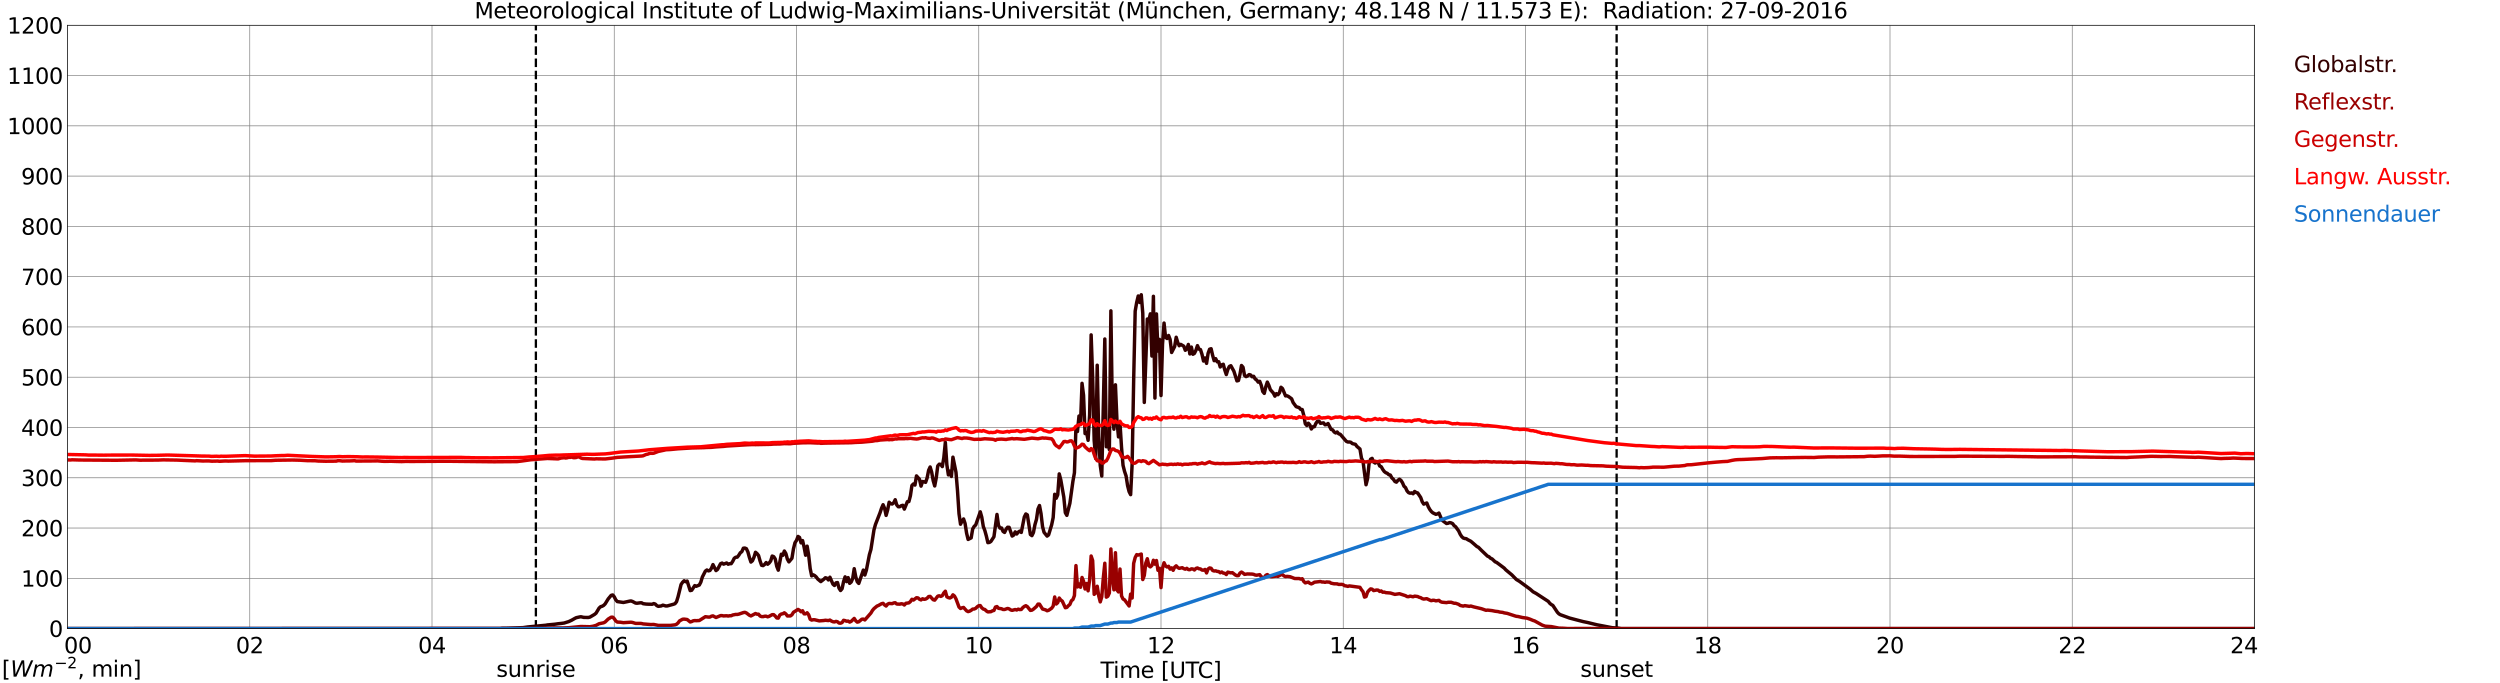 <?xml version="1.0" encoding="utf-8" standalone="no"?>
<!DOCTYPE svg PUBLIC "-//W3C//DTD SVG 1.1//EN"
  "http://www.w3.org/Graphics/SVG/1.1/DTD/svg11.dtd">
<svg xmlns:xlink="http://www.w3.org/1999/xlink" width="1085.4pt" height="296.64pt" viewBox="0 0 1085.4 296.64" xmlns="http://www.w3.org/2000/svg" version="1.1">
 <defs>
  <style type="text/css">*{stroke-linejoin: round; stroke-linecap: butt}</style>
 </defs>
 <g id="figure_1">
  <g id="patch_1">
   <path d="M 0 296.64 
L 1085.4 296.64 
L 1085.4 0 
L 0 0 
z
" style="fill: #ffffff"/>
  </g>
  <g id="axes_1">
   <g id="patch_2">
    <path d="M 29.306 272.909 
L 978.814 272.909 
L 978.814 10.976 
L 29.306 10.976 
z
" style="fill: #ffffff"/>
   </g>
   <g id="patch_3">
    <path d="M 978.814 272.909 
L 978.814 272.909 
L 978.814 10.976 
L 978.814 10.976 
z
" clip-path="url(#p892424d985)" style="fill: #d3d3d3; opacity: 0.25; stroke: #d3d3d3; stroke-linejoin: miter"/>
   </g>
   <g id="matplotlib.axis_1">
    <g id="xtick_1">
     <g id="line2d_1">
      <path d="M 29.306 272.909 
L 29.306 10.976 
" clip-path="url(#p892424d985)" style="fill: none; stroke: #808080; stroke-width: 0.3; stroke-linecap: square"/>
     </g>
     <g id="line2d_2"/>
     <g id="text_1">
      <!--    00 -->
      <g transform="translate(18.733 283.627) scale(0.095 -0.095)">
       <defs>
        <path id="DejaVuSans-20" transform="scale(0.016)"/>
        <path id="DejaVuSans-30" d="M 2034 4250 
Q 1547 4250 1301 3770 
Q 1056 3291 1056 2328 
Q 1056 1369 1301 889 
Q 1547 409 2034 409 
Q 2525 409 2770 889 
Q 3016 1369 3016 2328 
Q 3016 3291 2770 3770 
Q 2525 4250 2034 4250 
z
M 2034 4750 
Q 2819 4750 3233 4129 
Q 3647 3509 3647 2328 
Q 3647 1150 3233 529 
Q 2819 -91 2034 -91 
Q 1250 -91 836 529 
Q 422 1150 422 2328 
Q 422 3509 836 4129 
Q 1250 4750 2034 4750 
z
" transform="scale(0.016)"/>
       </defs>
       <use xlink:href="#DejaVuSans-20"/>
       <use xlink:href="#DejaVuSans-20" transform="translate(31.787 0)"/>
       <use xlink:href="#DejaVuSans-20" transform="translate(63.574 0)"/>
       <use xlink:href="#DejaVuSans-30" transform="translate(95.361 0)"/>
       <use xlink:href="#DejaVuSans-30" transform="translate(158.984 0)"/>
      </g>
     </g>
    </g>
    <g id="xtick_2">
     <g id="line2d_3">
      <path d="M 108.431 272.909 
L 108.431 10.976 
" clip-path="url(#p892424d985)" style="fill: none; stroke: #808080; stroke-width: 0.3; stroke-linecap: square"/>
     </g>
     <g id="line2d_4"/>
     <g id="text_2">
      <!-- 02 -->
      <g transform="translate(102.387 283.627) scale(0.095 -0.095)">
       <defs>
        <path id="DejaVuSans-32" d="M 1228 531 
L 3431 531 
L 3431 0 
L 469 0 
L 469 531 
Q 828 903 1448 1529 
Q 2069 2156 2228 2338 
Q 2531 2678 2651 2914 
Q 2772 3150 2772 3378 
Q 2772 3750 2511 3984 
Q 2250 4219 1831 4219 
Q 1534 4219 1204 4116 
Q 875 4013 500 3803 
L 500 4441 
Q 881 4594 1212 4672 
Q 1544 4750 1819 4750 
Q 2544 4750 2975 4387 
Q 3406 4025 3406 3419 
Q 3406 3131 3298 2873 
Q 3191 2616 2906 2266 
Q 2828 2175 2409 1742 
Q 1991 1309 1228 531 
z
" transform="scale(0.016)"/>
       </defs>
       <use xlink:href="#DejaVuSans-30"/>
       <use xlink:href="#DejaVuSans-32" transform="translate(63.623 0)"/>
      </g>
     </g>
    </g>
    <g id="xtick_3">
     <g id="line2d_5">
      <path d="M 187.557 272.909 
L 187.557 10.976 
" clip-path="url(#p892424d985)" style="fill: none; stroke: #808080; stroke-width: 0.3; stroke-linecap: square"/>
     </g>
     <g id="line2d_6"/>
     <g id="text_3">
      <!-- 04 -->
      <g transform="translate(181.513 283.627) scale(0.095 -0.095)">
       <defs>
        <path id="DejaVuSans-34" d="M 2419 4116 
L 825 1625 
L 2419 1625 
L 2419 4116 
z
M 2253 4666 
L 3047 4666 
L 3047 1625 
L 3713 1625 
L 3713 1100 
L 3047 1100 
L 3047 0 
L 2419 0 
L 2419 1100 
L 313 1100 
L 313 1709 
L 2253 4666 
z
" transform="scale(0.016)"/>
       </defs>
       <use xlink:href="#DejaVuSans-30"/>
       <use xlink:href="#DejaVuSans-34" transform="translate(63.623 0)"/>
      </g>
     </g>
    </g>
    <g id="xtick_4">
     <g id="line2d_7">
      <path d="M 266.683 272.909 
L 266.683 10.976 
" clip-path="url(#p892424d985)" style="fill: none; stroke: #808080; stroke-width: 0.3; stroke-linecap: square"/>
     </g>
     <g id="line2d_8"/>
     <g id="text_4">
      <!-- 06 -->
      <g transform="translate(260.638 283.627) scale(0.095 -0.095)">
       <defs>
        <path id="DejaVuSans-36" d="M 2113 2584 
Q 1688 2584 1439 2293 
Q 1191 2003 1191 1497 
Q 1191 994 1439 701 
Q 1688 409 2113 409 
Q 2538 409 2786 701 
Q 3034 994 3034 1497 
Q 3034 2003 2786 2293 
Q 2538 2584 2113 2584 
z
M 3366 4563 
L 3366 3988 
Q 3128 4100 2886 4159 
Q 2644 4219 2406 4219 
Q 1781 4219 1451 3797 
Q 1122 3375 1075 2522 
Q 1259 2794 1537 2939 
Q 1816 3084 2150 3084 
Q 2853 3084 3261 2657 
Q 3669 2231 3669 1497 
Q 3669 778 3244 343 
Q 2819 -91 2113 -91 
Q 1303 -91 875 529 
Q 447 1150 447 2328 
Q 447 3434 972 4092 
Q 1497 4750 2381 4750 
Q 2619 4750 2861 4703 
Q 3103 4656 3366 4563 
z
" transform="scale(0.016)"/>
       </defs>
       <use xlink:href="#DejaVuSans-30"/>
       <use xlink:href="#DejaVuSans-36" transform="translate(63.623 0)"/>
      </g>
     </g>
    </g>
    <g id="xtick_5">
     <g id="line2d_9">
      <path d="M 345.808 272.909 
L 345.808 10.976 
" clip-path="url(#p892424d985)" style="fill: none; stroke: #808080; stroke-width: 0.3; stroke-linecap: square"/>
     </g>
     <g id="line2d_10"/>
     <g id="text_5">
      <!-- 08 -->
      <g transform="translate(339.764 283.627) scale(0.095 -0.095)">
       <defs>
        <path id="DejaVuSans-38" d="M 2034 2216 
Q 1584 2216 1326 1975 
Q 1069 1734 1069 1313 
Q 1069 891 1326 650 
Q 1584 409 2034 409 
Q 2484 409 2743 651 
Q 3003 894 3003 1313 
Q 3003 1734 2745 1975 
Q 2488 2216 2034 2216 
z
M 1403 2484 
Q 997 2584 770 2862 
Q 544 3141 544 3541 
Q 544 4100 942 4425 
Q 1341 4750 2034 4750 
Q 2731 4750 3128 4425 
Q 3525 4100 3525 3541 
Q 3525 3141 3298 2862 
Q 3072 2584 2669 2484 
Q 3125 2378 3379 2068 
Q 3634 1759 3634 1313 
Q 3634 634 3220 271 
Q 2806 -91 2034 -91 
Q 1263 -91 848 271 
Q 434 634 434 1313 
Q 434 1759 690 2068 
Q 947 2378 1403 2484 
z
M 1172 3481 
Q 1172 3119 1398 2916 
Q 1625 2713 2034 2713 
Q 2441 2713 2670 2916 
Q 2900 3119 2900 3481 
Q 2900 3844 2670 4047 
Q 2441 4250 2034 4250 
Q 1625 4250 1398 4047 
Q 1172 3844 1172 3481 
z
" transform="scale(0.016)"/>
       </defs>
       <use xlink:href="#DejaVuSans-30"/>
       <use xlink:href="#DejaVuSans-38" transform="translate(63.623 0)"/>
      </g>
     </g>
    </g>
    <g id="xtick_6">
     <g id="line2d_11">
      <path d="M 424.934 272.909 
L 424.934 10.976 
" clip-path="url(#p892424d985)" style="fill: none; stroke: #808080; stroke-width: 0.3; stroke-linecap: square"/>
     </g>
     <g id="line2d_12"/>
     <g id="text_6">
      <!-- 10 -->
      <g transform="translate(418.89 283.627) scale(0.095 -0.095)">
       <defs>
        <path id="DejaVuSans-31" d="M 794 531 
L 1825 531 
L 1825 4091 
L 703 3866 
L 703 4441 
L 1819 4666 
L 2450 4666 
L 2450 531 
L 3481 531 
L 3481 0 
L 794 0 
L 794 531 
z
" transform="scale(0.016)"/>
       </defs>
       <use xlink:href="#DejaVuSans-31"/>
       <use xlink:href="#DejaVuSans-30" transform="translate(63.623 0)"/>
      </g>
     </g>
    </g>
    <g id="xtick_7">
     <g id="line2d_13">
      <path d="M 504.06 272.909 
L 504.06 10.976 
" clip-path="url(#p892424d985)" style="fill: none; stroke: #808080; stroke-width: 0.3; stroke-linecap: square"/>
     </g>
     <g id="line2d_14"/>
     <g id="text_7">
      <!-- 12 -->
      <g transform="translate(498.015 283.627) scale(0.095 -0.095)">
       <use xlink:href="#DejaVuSans-31"/>
       <use xlink:href="#DejaVuSans-32" transform="translate(63.623 0)"/>
      </g>
     </g>
    </g>
    <g id="xtick_8">
     <g id="line2d_15">
      <path d="M 583.185 272.909 
L 583.185 10.976 
" clip-path="url(#p892424d985)" style="fill: none; stroke: #808080; stroke-width: 0.3; stroke-linecap: square"/>
     </g>
     <g id="line2d_16"/>
     <g id="text_8">
      <!-- 14 -->
      <g transform="translate(577.141 283.627) scale(0.095 -0.095)">
       <use xlink:href="#DejaVuSans-31"/>
       <use xlink:href="#DejaVuSans-34" transform="translate(63.623 0)"/>
      </g>
     </g>
    </g>
    <g id="xtick_9">
     <g id="line2d_17">
      <path d="M 662.311 272.909 
L 662.311 10.976 
" clip-path="url(#p892424d985)" style="fill: none; stroke: #808080; stroke-width: 0.3; stroke-linecap: square"/>
     </g>
     <g id="line2d_18"/>
     <g id="text_9">
      <!-- 16 -->
      <g transform="translate(656.267 283.627) scale(0.095 -0.095)">
       <use xlink:href="#DejaVuSans-31"/>
       <use xlink:href="#DejaVuSans-36" transform="translate(63.623 0)"/>
      </g>
     </g>
    </g>
    <g id="xtick_10">
     <g id="line2d_19">
      <path d="M 741.437 272.909 
L 741.437 10.976 
" clip-path="url(#p892424d985)" style="fill: none; stroke: #808080; stroke-width: 0.3; stroke-linecap: square"/>
     </g>
     <g id="line2d_20"/>
     <g id="text_10">
      <!-- 18 -->
      <g transform="translate(735.392 283.627) scale(0.095 -0.095)">
       <use xlink:href="#DejaVuSans-31"/>
       <use xlink:href="#DejaVuSans-38" transform="translate(63.623 0)"/>
      </g>
     </g>
    </g>
    <g id="xtick_11">
     <g id="line2d_21">
      <path d="M 820.562 272.909 
L 820.562 10.976 
" clip-path="url(#p892424d985)" style="fill: none; stroke: #808080; stroke-width: 0.3; stroke-linecap: square"/>
     </g>
     <g id="line2d_22"/>
     <g id="text_11">
      <!-- 20 -->
      <g transform="translate(814.518 283.627) scale(0.095 -0.095)">
       <use xlink:href="#DejaVuSans-32"/>
       <use xlink:href="#DejaVuSans-30" transform="translate(63.623 0)"/>
      </g>
     </g>
    </g>
    <g id="xtick_12">
     <g id="line2d_23">
      <path d="M 899.688 272.909 
L 899.688 10.976 
" clip-path="url(#p892424d985)" style="fill: none; stroke: #808080; stroke-width: 0.3; stroke-linecap: square"/>
     </g>
     <g id="line2d_24"/>
     <g id="text_12">
      <!-- 22 -->
      <g transform="translate(893.644 283.627) scale(0.095 -0.095)">
       <use xlink:href="#DejaVuSans-32"/>
       <use xlink:href="#DejaVuSans-32" transform="translate(63.623 0)"/>
      </g>
     </g>
    </g>
    <g id="xtick_13">
     <g id="line2d_25">
      <path d="M 978.814 272.909 
L 978.814 10.976 
" clip-path="url(#p892424d985)" style="fill: none; stroke: #808080; stroke-width: 0.3; stroke-linecap: square"/>
     </g>
     <g id="line2d_26"/>
     <g id="text_13">
      <!-- 24    -->
      <g transform="translate(968.241 283.627) scale(0.095 -0.095)">
       <use xlink:href="#DejaVuSans-32"/>
       <use xlink:href="#DejaVuSans-34" transform="translate(63.623 0)"/>
       <use xlink:href="#DejaVuSans-20" transform="translate(127.246 0)"/>
       <use xlink:href="#DejaVuSans-20" transform="translate(159.033 0)"/>
       <use xlink:href="#DejaVuSans-20" transform="translate(190.82 0)"/>
      </g>
     </g>
    </g>
    <g id="text_14">
     <!-- Time [UTC] -->
     <g transform="translate(477.806 294.322) scale(0.095 -0.095)">
      <defs>
       <path id="DejaVuSans-54" d="M -19 4666 
L 3928 4666 
L 3928 4134 
L 2272 4134 
L 2272 0 
L 1638 0 
L 1638 4134 
L -19 4134 
L -19 4666 
z
" transform="scale(0.016)"/>
       <path id="DejaVuSans-69" d="M 603 3500 
L 1178 3500 
L 1178 0 
L 603 0 
L 603 3500 
z
M 603 4863 
L 1178 4863 
L 1178 4134 
L 603 4134 
L 603 4863 
z
" transform="scale(0.016)"/>
       <path id="DejaVuSans-6d" d="M 3328 2828 
Q 3544 3216 3844 3400 
Q 4144 3584 4550 3584 
Q 5097 3584 5394 3201 
Q 5691 2819 5691 2113 
L 5691 0 
L 5113 0 
L 5113 2094 
Q 5113 2597 4934 2840 
Q 4756 3084 4391 3084 
Q 3944 3084 3684 2787 
Q 3425 2491 3425 1978 
L 3425 0 
L 2847 0 
L 2847 2094 
Q 2847 2600 2669 2842 
Q 2491 3084 2119 3084 
Q 1678 3084 1418 2786 
Q 1159 2488 1159 1978 
L 1159 0 
L 581 0 
L 581 3500 
L 1159 3500 
L 1159 2956 
Q 1356 3278 1631 3431 
Q 1906 3584 2284 3584 
Q 2666 3584 2933 3390 
Q 3200 3197 3328 2828 
z
" transform="scale(0.016)"/>
       <path id="DejaVuSans-65" d="M 3597 1894 
L 3597 1613 
L 953 1613 
Q 991 1019 1311 708 
Q 1631 397 2203 397 
Q 2534 397 2845 478 
Q 3156 559 3463 722 
L 3463 178 
Q 3153 47 2828 -22 
Q 2503 -91 2169 -91 
Q 1331 -91 842 396 
Q 353 884 353 1716 
Q 353 2575 817 3079 
Q 1281 3584 2069 3584 
Q 2775 3584 3186 3129 
Q 3597 2675 3597 1894 
z
M 3022 2063 
Q 3016 2534 2758 2815 
Q 2500 3097 2075 3097 
Q 1594 3097 1305 2825 
Q 1016 2553 972 2059 
L 3022 2063 
z
" transform="scale(0.016)"/>
       <path id="DejaVuSans-5b" d="M 550 4863 
L 1875 4863 
L 1875 4416 
L 1125 4416 
L 1125 -397 
L 1875 -397 
L 1875 -844 
L 550 -844 
L 550 4863 
z
" transform="scale(0.016)"/>
       <path id="DejaVuSans-55" d="M 556 4666 
L 1191 4666 
L 1191 1831 
Q 1191 1081 1462 751 
Q 1734 422 2344 422 
Q 2950 422 3222 751 
Q 3494 1081 3494 1831 
L 3494 4666 
L 4128 4666 
L 4128 1753 
Q 4128 841 3676 375 
Q 3225 -91 2344 -91 
Q 1459 -91 1007 375 
Q 556 841 556 1753 
L 556 4666 
z
" transform="scale(0.016)"/>
       <path id="DejaVuSans-43" d="M 4122 4306 
L 4122 3641 
Q 3803 3938 3442 4084 
Q 3081 4231 2675 4231 
Q 1875 4231 1450 3742 
Q 1025 3253 1025 2328 
Q 1025 1406 1450 917 
Q 1875 428 2675 428 
Q 3081 428 3442 575 
Q 3803 722 4122 1019 
L 4122 359 
Q 3791 134 3420 21 
Q 3050 -91 2638 -91 
Q 1578 -91 968 557 
Q 359 1206 359 2328 
Q 359 3453 968 4101 
Q 1578 4750 2638 4750 
Q 3056 4750 3426 4639 
Q 3797 4528 4122 4306 
z
" transform="scale(0.016)"/>
       <path id="DejaVuSans-5d" d="M 1947 4863 
L 1947 -844 
L 622 -844 
L 622 -397 
L 1369 -397 
L 1369 4416 
L 622 4416 
L 622 4863 
L 1947 4863 
z
" transform="scale(0.016)"/>
      </defs>
      <use xlink:href="#DejaVuSans-54"/>
      <use xlink:href="#DejaVuSans-69" transform="translate(57.959 0)"/>
      <use xlink:href="#DejaVuSans-6d" transform="translate(85.742 0)"/>
      <use xlink:href="#DejaVuSans-65" transform="translate(183.154 0)"/>
      <use xlink:href="#DejaVuSans-20" transform="translate(244.678 0)"/>
      <use xlink:href="#DejaVuSans-5b" transform="translate(276.465 0)"/>
      <use xlink:href="#DejaVuSans-55" transform="translate(315.479 0)"/>
      <use xlink:href="#DejaVuSans-54" transform="translate(388.672 0)"/>
      <use xlink:href="#DejaVuSans-43" transform="translate(443.881 0)"/>
      <use xlink:href="#DejaVuSans-5d" transform="translate(513.705 0)"/>
     </g>
    </g>
   </g>
   <g id="matplotlib.axis_2">
    <g id="ytick_1">
     <g id="line2d_27">
      <path d="M 29.306 272.909 
L 978.814 272.909 
" clip-path="url(#p892424d985)" style="fill: none; stroke: #808080; stroke-width: 0.3; stroke-linecap: square"/>
     </g>
     <g id="line2d_28"/>
     <g id="text_15">
      <!-- 0 -->
      <g transform="translate(21.261 276.518) scale(0.095 -0.095)">
       <use xlink:href="#DejaVuSans-30"/>
      </g>
     </g>
    </g>
    <g id="ytick_2">
     <g id="line2d_29">
      <path d="M 29.306 251.081 
L 978.814 251.081 
" clip-path="url(#p892424d985)" style="fill: none; stroke: #808080; stroke-width: 0.3; stroke-linecap: square"/>
     </g>
     <g id="line2d_30"/>
     <g id="text_16">
      <!-- 100 -->
      <g transform="translate(9.173 254.69) scale(0.095 -0.095)">
       <use xlink:href="#DejaVuSans-31"/>
       <use xlink:href="#DejaVuSans-30" transform="translate(63.623 0)"/>
       <use xlink:href="#DejaVuSans-30" transform="translate(127.246 0)"/>
      </g>
     </g>
    </g>
    <g id="ytick_3">
     <g id="line2d_31">
      <path d="M 29.306 229.253 
L 978.814 229.253 
" clip-path="url(#p892424d985)" style="fill: none; stroke: #808080; stroke-width: 0.3; stroke-linecap: square"/>
     </g>
     <g id="line2d_32"/>
     <g id="text_17">
      <!-- 200 -->
      <g transform="translate(9.173 232.863) scale(0.095 -0.095)">
       <use xlink:href="#DejaVuSans-32"/>
       <use xlink:href="#DejaVuSans-30" transform="translate(63.623 0)"/>
       <use xlink:href="#DejaVuSans-30" transform="translate(127.246 0)"/>
      </g>
     </g>
    </g>
    <g id="ytick_4">
     <g id="line2d_33">
      <path d="M 29.306 207.426 
L 978.814 207.426 
" clip-path="url(#p892424d985)" style="fill: none; stroke: #808080; stroke-width: 0.3; stroke-linecap: square"/>
     </g>
     <g id="line2d_34"/>
     <g id="text_18">
      <!-- 300 -->
      <g transform="translate(9.173 211.035) scale(0.095 -0.095)">
       <defs>
        <path id="DejaVuSans-33" d="M 2597 2516 
Q 3050 2419 3304 2112 
Q 3559 1806 3559 1356 
Q 3559 666 3084 287 
Q 2609 -91 1734 -91 
Q 1441 -91 1130 -33 
Q 819 25 488 141 
L 488 750 
Q 750 597 1062 519 
Q 1375 441 1716 441 
Q 2309 441 2620 675 
Q 2931 909 2931 1356 
Q 2931 1769 2642 2001 
Q 2353 2234 1838 2234 
L 1294 2234 
L 1294 2753 
L 1863 2753 
Q 2328 2753 2575 2939 
Q 2822 3125 2822 3475 
Q 2822 3834 2567 4026 
Q 2313 4219 1838 4219 
Q 1578 4219 1281 4162 
Q 984 4106 628 3988 
L 628 4550 
Q 988 4650 1302 4700 
Q 1616 4750 1894 4750 
Q 2613 4750 3031 4423 
Q 3450 4097 3450 3541 
Q 3450 3153 3228 2886 
Q 3006 2619 2597 2516 
z
" transform="scale(0.016)"/>
       </defs>
       <use xlink:href="#DejaVuSans-33"/>
       <use xlink:href="#DejaVuSans-30" transform="translate(63.623 0)"/>
       <use xlink:href="#DejaVuSans-30" transform="translate(127.246 0)"/>
      </g>
     </g>
    </g>
    <g id="ytick_5">
     <g id="line2d_35">
      <path d="M 29.306 185.598 
L 978.814 185.598 
" clip-path="url(#p892424d985)" style="fill: none; stroke: #808080; stroke-width: 0.3; stroke-linecap: square"/>
     </g>
     <g id="line2d_36"/>
     <g id="text_19">
      <!-- 400 -->
      <g transform="translate(9.173 189.207) scale(0.095 -0.095)">
       <use xlink:href="#DejaVuSans-34"/>
       <use xlink:href="#DejaVuSans-30" transform="translate(63.623 0)"/>
       <use xlink:href="#DejaVuSans-30" transform="translate(127.246 0)"/>
      </g>
     </g>
    </g>
    <g id="ytick_6">
     <g id="line2d_37">
      <path d="M 29.306 163.77 
L 978.814 163.77 
" clip-path="url(#p892424d985)" style="fill: none; stroke: #808080; stroke-width: 0.3; stroke-linecap: square"/>
     </g>
     <g id="line2d_38"/>
     <g id="text_20">
      <!-- 500 -->
      <g transform="translate(9.173 167.379) scale(0.095 -0.095)">
       <defs>
        <path id="DejaVuSans-35" d="M 691 4666 
L 3169 4666 
L 3169 4134 
L 1269 4134 
L 1269 2991 
Q 1406 3038 1543 3061 
Q 1681 3084 1819 3084 
Q 2600 3084 3056 2656 
Q 3513 2228 3513 1497 
Q 3513 744 3044 326 
Q 2575 -91 1722 -91 
Q 1428 -91 1123 -41 
Q 819 9 494 109 
L 494 744 
Q 775 591 1075 516 
Q 1375 441 1709 441 
Q 2250 441 2565 725 
Q 2881 1009 2881 1497 
Q 2881 1984 2565 2268 
Q 2250 2553 1709 2553 
Q 1456 2553 1204 2497 
Q 953 2441 691 2322 
L 691 4666 
z
" transform="scale(0.016)"/>
       </defs>
       <use xlink:href="#DejaVuSans-35"/>
       <use xlink:href="#DejaVuSans-30" transform="translate(63.623 0)"/>
       <use xlink:href="#DejaVuSans-30" transform="translate(127.246 0)"/>
      </g>
     </g>
    </g>
    <g id="ytick_7">
     <g id="line2d_39">
      <path d="M 29.306 141.942 
L 978.814 141.942 
" clip-path="url(#p892424d985)" style="fill: none; stroke: #808080; stroke-width: 0.3; stroke-linecap: square"/>
     </g>
     <g id="line2d_40"/>
     <g id="text_21">
      <!-- 600 -->
      <g transform="translate(9.173 145.551) scale(0.095 -0.095)">
       <use xlink:href="#DejaVuSans-36"/>
       <use xlink:href="#DejaVuSans-30" transform="translate(63.623 0)"/>
       <use xlink:href="#DejaVuSans-30" transform="translate(127.246 0)"/>
      </g>
     </g>
    </g>
    <g id="ytick_8">
     <g id="line2d_41">
      <path d="M 29.306 120.114 
L 978.814 120.114 
" clip-path="url(#p892424d985)" style="fill: none; stroke: #808080; stroke-width: 0.3; stroke-linecap: square"/>
     </g>
     <g id="line2d_42"/>
     <g id="text_22">
      <!-- 700 -->
      <g transform="translate(9.173 123.724) scale(0.095 -0.095)">
       <defs>
        <path id="DejaVuSans-37" d="M 525 4666 
L 3525 4666 
L 3525 4397 
L 1831 0 
L 1172 0 
L 2766 4134 
L 525 4134 
L 525 4666 
z
" transform="scale(0.016)"/>
       </defs>
       <use xlink:href="#DejaVuSans-37"/>
       <use xlink:href="#DejaVuSans-30" transform="translate(63.623 0)"/>
       <use xlink:href="#DejaVuSans-30" transform="translate(127.246 0)"/>
      </g>
     </g>
    </g>
    <g id="ytick_9">
     <g id="line2d_43">
      <path d="M 29.306 98.287 
L 978.814 98.287 
" clip-path="url(#p892424d985)" style="fill: none; stroke: #808080; stroke-width: 0.3; stroke-linecap: square"/>
     </g>
     <g id="line2d_44"/>
     <g id="text_23">
      <!-- 800 -->
      <g transform="translate(9.173 101.896) scale(0.095 -0.095)">
       <use xlink:href="#DejaVuSans-38"/>
       <use xlink:href="#DejaVuSans-30" transform="translate(63.623 0)"/>
       <use xlink:href="#DejaVuSans-30" transform="translate(127.246 0)"/>
      </g>
     </g>
    </g>
    <g id="ytick_10">
     <g id="line2d_45">
      <path d="M 29.306 76.459 
L 978.814 76.459 
" clip-path="url(#p892424d985)" style="fill: none; stroke: #808080; stroke-width: 0.3; stroke-linecap: square"/>
     </g>
     <g id="line2d_46"/>
     <g id="text_24">
      <!-- 900 -->
      <g transform="translate(9.173 80.068) scale(0.095 -0.095)">
       <defs>
        <path id="DejaVuSans-39" d="M 703 97 
L 703 672 
Q 941 559 1184 500 
Q 1428 441 1663 441 
Q 2288 441 2617 861 
Q 2947 1281 2994 2138 
Q 2813 1869 2534 1725 
Q 2256 1581 1919 1581 
Q 1219 1581 811 2004 
Q 403 2428 403 3163 
Q 403 3881 828 4315 
Q 1253 4750 1959 4750 
Q 2769 4750 3195 4129 
Q 3622 3509 3622 2328 
Q 3622 1225 3098 567 
Q 2575 -91 1691 -91 
Q 1453 -91 1209 -44 
Q 966 3 703 97 
z
M 1959 2075 
Q 2384 2075 2632 2365 
Q 2881 2656 2881 3163 
Q 2881 3666 2632 3958 
Q 2384 4250 1959 4250 
Q 1534 4250 1286 3958 
Q 1038 3666 1038 3163 
Q 1038 2656 1286 2365 
Q 1534 2075 1959 2075 
z
" transform="scale(0.016)"/>
       </defs>
       <use xlink:href="#DejaVuSans-39"/>
       <use xlink:href="#DejaVuSans-30" transform="translate(63.623 0)"/>
       <use xlink:href="#DejaVuSans-30" transform="translate(127.246 0)"/>
      </g>
     </g>
    </g>
    <g id="ytick_11">
     <g id="line2d_47">
      <path d="M 29.306 54.631 
L 978.814 54.631 
" clip-path="url(#p892424d985)" style="fill: none; stroke: #808080; stroke-width: 0.3; stroke-linecap: square"/>
     </g>
     <g id="line2d_48"/>
     <g id="text_25">
      <!-- 1000 -->
      <g transform="translate(3.128 58.24) scale(0.095 -0.095)">
       <use xlink:href="#DejaVuSans-31"/>
       <use xlink:href="#DejaVuSans-30" transform="translate(63.623 0)"/>
       <use xlink:href="#DejaVuSans-30" transform="translate(127.246 0)"/>
       <use xlink:href="#DejaVuSans-30" transform="translate(190.869 0)"/>
      </g>
     </g>
    </g>
    <g id="ytick_12">
     <g id="line2d_49">
      <path d="M 29.306 32.803 
L 978.814 32.803 
" clip-path="url(#p892424d985)" style="fill: none; stroke: #808080; stroke-width: 0.3; stroke-linecap: square"/>
     </g>
     <g id="line2d_50"/>
     <g id="text_26">
      <!-- 1100 -->
      <g transform="translate(3.128 36.413) scale(0.095 -0.095)">
       <use xlink:href="#DejaVuSans-31"/>
       <use xlink:href="#DejaVuSans-31" transform="translate(63.623 0)"/>
       <use xlink:href="#DejaVuSans-30" transform="translate(127.246 0)"/>
       <use xlink:href="#DejaVuSans-30" transform="translate(190.869 0)"/>
      </g>
     </g>
    </g>
    <g id="ytick_13">
     <g id="line2d_51">
      <path d="M 29.306 10.976 
L 978.814 10.976 
" clip-path="url(#p892424d985)" style="fill: none; stroke: #808080; stroke-width: 0.3; stroke-linecap: square"/>
     </g>
     <g id="line2d_52"/>
     <g id="text_27">
      <!-- 1200 -->
      <g transform="translate(3.128 14.585) scale(0.095 -0.095)">
       <use xlink:href="#DejaVuSans-31"/>
       <use xlink:href="#DejaVuSans-32" transform="translate(63.623 0)"/>
       <use xlink:href="#DejaVuSans-30" transform="translate(127.246 0)"/>
       <use xlink:href="#DejaVuSans-30" transform="translate(190.869 0)"/>
      </g>
     </g>
    </g>
   </g>
   <g id="line2d_53">
    <path d="M 232.659 272.909 
L 232.659 10.976 
" clip-path="url(#p892424d985)" style="fill: none; stroke-dasharray: 3.7,1.6; stroke-dashoffset: 0; stroke: #000000"/>
   </g>
   <g id="line2d_54">
    <path d="M 701.874 272.909 
L 701.874 10.976 
" clip-path="url(#p892424d985)" style="fill: none; stroke-dasharray: 3.7,1.6; stroke-dashoffset: 0; stroke: #000000"/>
   </g>
   <g id="line2d_55">
    <path d="M 29.306 272.909 
L 217.229 272.909 
L 217.889 272.782 
L 219.867 272.763 
L 227.12 272.492 
L 229.098 272.202 
L 237.011 271.446 
L 237.67 271.311 
L 238.989 271.193 
L 240.967 271.001 
L 242.286 270.807 
L 243.604 270.671 
L 244.923 270.497 
L 246.901 269.877 
L 248.22 269.257 
L 249.539 268.502 
L 250.198 268.172 
L 251.517 267.882 
L 252.176 267.766 
L 253.495 268.056 
L 255.473 268.076 
L 256.133 267.921 
L 258.111 266.758 
L 258.77 266.216 
L 260.089 264.027 
L 260.748 263.407 
L 261.408 263.215 
L 262.067 262.846 
L 262.726 262.187 
L 264.045 260.037 
L 265.364 258.45 
L 266.023 258.315 
L 266.683 259.107 
L 267.342 260.406 
L 268.002 261.181 
L 270.639 261.567 
L 271.958 261.296 
L 273.277 261.006 
L 273.936 260.91 
L 274.595 261.122 
L 275.914 261.82 
L 276.573 261.897 
L 277.892 261.722 
L 278.552 261.702 
L 279.211 262.091 
L 280.53 262.266 
L 281.849 262.322 
L 283.167 262.342 
L 283.827 262.052 
L 284.486 262.266 
L 285.145 262.923 
L 285.805 263.252 
L 287.124 263.06 
L 287.783 262.731 
L 289.102 263.097 
L 289.761 263.06 
L 292.399 262.342 
L 293.058 262.091 
L 293.717 261.237 
L 294.377 259.107 
L 295.696 253.761 
L 296.355 252.795 
L 297.014 252.155 
L 297.674 252.561 
L 298.333 252.271 
L 299.652 256.416 
L 300.311 256.261 
L 301.63 254.246 
L 302.289 254.536 
L 303.608 253.995 
L 304.267 252.755 
L 304.927 250.529 
L 306.246 247.953 
L 306.905 247.469 
L 307.564 247.855 
L 308.224 247.68 
L 308.883 246.713 
L 309.543 245.124 
L 310.861 247.72 
L 311.521 247.215 
L 312.839 244.738 
L 313.499 244.465 
L 314.158 244.93 
L 315.477 244.428 
L 316.136 244.969 
L 316.796 244.738 
L 317.455 244.718 
L 318.114 243.729 
L 318.774 242.394 
L 319.433 241.929 
L 320.093 241.889 
L 320.752 241.058 
L 321.411 239.993 
L 322.071 239.508 
L 322.73 238.017 
L 323.39 237.939 
L 324.049 238.229 
L 324.708 239.624 
L 325.368 242.044 
L 326.027 244.02 
L 326.686 243.459 
L 327.346 241.929 
L 328.005 239.779 
L 328.665 240.34 
L 329.324 241.173 
L 329.983 243.518 
L 330.643 245.415 
L 331.302 245.57 
L 331.961 245.065 
L 332.621 244.234 
L 333.28 244.969 
L 333.94 244.428 
L 334.599 243.555 
L 335.258 241.424 
L 335.918 241.678 
L 336.577 242.704 
L 337.236 245.879 
L 337.896 247.545 
L 339.215 240.612 
L 339.874 241.095 
L 340.533 239.237 
L 341.193 240.34 
L 341.852 242.762 
L 342.512 243.943 
L 343.83 242.374 
L 344.49 238.268 
L 345.149 235.634 
L 345.808 234.627 
L 346.468 232.903 
L 347.127 233.329 
L 347.787 235.692 
L 348.446 234.704 
L 349.105 237.533 
L 349.765 241.058 
L 350.424 237.124 
L 351.083 240.979 
L 351.743 246.829 
L 352.402 250.025 
L 353.062 249.56 
L 353.721 249.909 
L 354.38 250.509 
L 355.04 251.4 
L 356.359 252.504 
L 357.677 251.476 
L 358.337 250.839 
L 358.996 251.011 
L 359.655 251.786 
L 360.315 250.605 
L 361.634 253.626 
L 362.293 254.189 
L 362.952 253.046 
L 363.612 252.93 
L 364.271 255.351 
L 364.93 256.376 
L 365.59 255.602 
L 366.249 252.504 
L 366.909 250.45 
L 367.568 252.524 
L 368.227 250.78 
L 368.887 253.259 
L 369.546 252.696 
L 370.206 251.149 
L 370.865 246.905 
L 371.524 250.393 
L 372.184 252.561 
L 372.843 253.299 
L 374.821 247.506 
L 375.481 249.656 
L 376.14 247.565 
L 377.459 240.805 
L 378.118 238.558 
L 379.437 230.076 
L 380.096 227.693 
L 382.074 222.62 
L 382.734 220.642 
L 383.393 219.132 
L 384.053 220.682 
L 384.712 223.761 
L 385.371 221.417 
L 386.031 218.047 
L 386.69 218.686 
L 387.349 218.822 
L 388.009 218.32 
L 388.668 216.964 
L 389.328 219.21 
L 389.987 220.005 
L 390.646 220.005 
L 391.306 219.56 
L 391.965 219.385 
L 392.624 221.031 
L 393.943 217.816 
L 394.603 217.757 
L 395.262 215.24 
L 395.921 210.765 
L 396.581 210.106 
L 397.24 210.591 
L 397.899 206.62 
L 399.218 208.093 
L 399.878 211.055 
L 400.537 209.06 
L 401.196 209.178 
L 401.856 209.41 
L 402.515 207.511 
L 403.175 204.18 
L 403.834 202.748 
L 404.493 204.994 
L 405.153 208.674 
L 405.812 210.979 
L 406.471 207.511 
L 407.131 202.283 
L 407.79 201.528 
L 408.45 201.624 
L 409.109 202.573 
L 409.768 198.699 
L 410.428 192.057 
L 411.087 201.759 
L 411.746 206.175 
L 412.406 204.529 
L 413.065 206.854 
L 413.725 198.487 
L 415.043 205.014 
L 415.703 212.915 
L 416.362 223.026 
L 417.022 227.597 
L 417.681 226.221 
L 418.34 225.311 
L 419 227.287 
L 419.659 231.508 
L 420.318 234.202 
L 421.637 233.523 
L 422.297 229.668 
L 422.956 228.526 
L 423.615 227.926 
L 425.593 222.212 
L 426.253 224.556 
L 426.912 228.583 
L 427.572 230.327 
L 428.231 232.728 
L 428.89 235.594 
L 429.55 235.498 
L 430.209 235.073 
L 431.528 233.038 
L 432.847 223.355 
L 433.506 228.101 
L 434.165 229.282 
L 434.825 229.223 
L 435.484 230.714 
L 436.144 231.161 
L 436.803 229.786 
L 437.462 228.913 
L 438.122 228.952 
L 439.44 232.728 
L 440.1 232.322 
L 440.759 230.927 
L 441.419 231.838 
L 442.078 231.024 
L 442.737 230.578 
L 443.397 231.161 
L 444.716 224.458 
L 445.375 223.142 
L 446.034 223.548 
L 447.353 232.052 
L 448.012 232.554 
L 448.672 231.198 
L 449.331 227.791 
L 449.991 225.486 
L 450.65 220.991 
L 451.309 219.481 
L 451.969 223.006 
L 452.628 228.642 
L 453.287 231.122 
L 454.606 232.748 
L 455.266 232.226 
L 456.584 227.867 
L 457.244 224.711 
L 457.903 214.6 
L 458.563 216.305 
L 459.222 214.814 
L 459.881 205.749 
L 460.541 208.286 
L 461.859 215.82 
L 462.519 222.581 
L 463.178 223.742 
L 464.497 218.494 
L 465.816 208.945 
L 466.475 205.265 
L 467.134 185.316 
L 467.794 187.331 
L 468.453 180.63 
L 469.113 184.057 
L 469.772 166.433 
L 470.431 171.604 
L 471.091 188.241 
L 471.75 187.757 
L 472.409 191.166 
L 473.069 180.145 
L 473.728 145.398 
L 474.388 163.818 
L 475.047 191.242 
L 475.706 199.048 
L 476.366 158.568 
L 477.025 189.402 
L 477.685 202.089 
L 478.344 206.659 
L 479.663 147.181 
L 480.322 193.973 
L 480.981 192.268 
L 481.641 195.213 
L 482.3 134.96 
L 482.96 179.99 
L 483.619 186.342 
L 484.278 167.07 
L 484.938 182.662 
L 485.597 189.673 
L 486.256 183.747 
L 486.916 194.167 
L 487.575 202.012 
L 488.235 204.664 
L 488.894 206.62 
L 489.553 210.844 
L 490.213 213.439 
L 490.872 214.755 
L 491.532 201.314 
L 492.191 164.94 
L 492.85 135.075 
L 493.51 131.279 
L 494.169 128.509 
L 494.828 131.319 
L 495.488 127.968 
L 496.147 136.005 
L 496.807 174.721 
L 498.125 138.504 
L 498.785 139.105 
L 499.444 136.256 
L 500.103 154.578 
L 500.763 128.645 
L 501.422 172.824 
L 502.082 136.295 
L 502.741 152.428 
L 503.4 147.356 
L 504.06 171.72 
L 504.719 149.388 
L 505.379 140.266 
L 506.038 146.445 
L 506.697 146.967 
L 507.357 145.651 
L 508.016 147.393 
L 508.675 153.029 
L 509.994 150.433 
L 510.654 146.426 
L 511.313 148.652 
L 511.972 150.106 
L 512.632 149.523 
L 513.95 150.298 
L 514.61 152.081 
L 515.269 151.481 
L 515.929 149.543 
L 516.588 153.668 
L 517.247 150.686 
L 517.907 153.803 
L 518.566 153.437 
L 519.226 152.062 
L 519.885 150.067 
L 520.544 151.577 
L 521.204 151.791 
L 521.863 153.862 
L 522.522 156.748 
L 523.182 155.412 
L 523.841 157.754 
L 524.501 153.417 
L 525.16 151.616 
L 525.819 151.402 
L 526.479 154.288 
L 527.138 156.593 
L 527.797 155.722 
L 528.457 157.078 
L 529.116 157.058 
L 529.776 159.324 
L 530.435 158.394 
L 531.094 158.143 
L 531.754 160.642 
L 532.413 162.617 
L 533.073 160.428 
L 533.732 159.092 
L 534.391 158.782 
L 535.71 161.183 
L 537.029 165.368 
L 537.688 165.193 
L 538.348 162.482 
L 539.007 158.684 
L 539.666 159.439 
L 540.326 162.984 
L 540.985 163.508 
L 541.644 163.218 
L 542.304 162.635 
L 542.963 162.79 
L 543.623 163.584 
L 544.282 163.373 
L 544.941 164.514 
L 545.601 164.999 
L 546.26 165.909 
L 546.919 165.56 
L 547.579 167.265 
L 548.238 169.976 
L 548.898 170.79 
L 549.557 167.924 
L 550.216 165.889 
L 550.876 167.304 
L 551.535 169.183 
L 552.854 170.674 
L 553.513 171.99 
L 554.173 170.905 
L 554.832 171.37 
L 555.491 170.539 
L 556.151 168.136 
L 556.81 168.699 
L 558.129 171.875 
L 558.788 171.835 
L 559.448 172.165 
L 560.766 173.134 
L 561.426 174.78 
L 562.745 176.561 
L 564.063 176.987 
L 564.723 177.744 
L 565.382 177.821 
L 566.042 180.32 
L 566.701 183.98 
L 567.36 184.736 
L 568.02 183.747 
L 568.679 184.482 
L 569.338 186.246 
L 569.998 185.297 
L 570.657 185.257 
L 571.317 183.806 
L 571.976 182.856 
L 572.635 182.797 
L 573.295 183.786 
L 574.613 183.592 
L 575.273 184.426 
L 575.932 184.327 
L 576.592 183.882 
L 577.91 186.421 
L 578.57 186.613 
L 579.229 187.543 
L 579.889 187.97 
L 580.548 187.562 
L 581.207 188.357 
L 581.867 188.531 
L 584.504 191.592 
L 585.164 191.902 
L 585.823 191.882 
L 586.482 192.017 
L 587.142 192.598 
L 588.46 192.908 
L 589.12 193.818 
L 590.439 194.942 
L 591.098 198.913 
L 591.757 200.209 
L 593.076 210.455 
L 593.736 207.84 
L 594.395 201.237 
L 595.054 199.358 
L 595.714 199.009 
L 596.373 200.598 
L 597.032 201.043 
L 597.692 200.674 
L 598.351 200.81 
L 599.011 202.32 
L 599.67 202.612 
L 600.329 203.793 
L 600.989 204.704 
L 601.648 205.225 
L 602.307 205.498 
L 602.967 206.098 
L 603.626 206.253 
L 604.286 207.493 
L 604.945 208.074 
L 605.604 209.041 
L 606.264 209.333 
L 606.923 208.539 
L 607.582 208.074 
L 608.242 208.558 
L 608.901 209.584 
L 609.561 211.095 
L 610.22 211.695 
L 610.879 213.129 
L 611.539 213.884 
L 612.198 214.135 
L 612.858 214 
L 613.517 214.369 
L 614.176 213.38 
L 614.836 213.825 
L 615.495 214.02 
L 616.814 215.995 
L 617.473 217.835 
L 618.133 218.861 
L 619.451 218.377 
L 620.111 220.025 
L 620.77 221.205 
L 621.429 222.076 
L 622.089 222.657 
L 623.408 223.296 
L 624.067 223.122 
L 624.726 222.755 
L 626.045 225.833 
L 628.023 227.287 
L 628.683 227.171 
L 629.342 226.881 
L 630.001 227.016 
L 630.661 227.326 
L 631.32 228.216 
L 631.98 228.701 
L 633.298 230.521 
L 633.958 231.953 
L 634.617 232.962 
L 635.276 233.582 
L 635.936 233.793 
L 636.595 233.872 
L 637.255 234.317 
L 638.573 234.994 
L 639.892 236.118 
L 641.211 237.279 
L 641.87 237.609 
L 643.189 238.947 
L 645.827 241.464 
L 646.486 241.734 
L 647.145 242.374 
L 647.805 242.664 
L 649.123 243.904 
L 649.783 244.194 
L 651.102 245.164 
L 653.08 246.654 
L 653.739 247.39 
L 656.377 249.579 
L 657.695 250.935 
L 658.355 251.594 
L 659.674 252.386 
L 664.289 255.776 
L 665.608 256.94 
L 666.927 257.656 
L 672.202 261.102 
L 672.861 261.936 
L 673.521 262.477 
L 674.18 262.846 
L 676.158 265.828 
L 676.817 266.507 
L 677.477 266.893 
L 681.433 268.327 
L 682.752 268.676 
L 684.73 269.198 
L 687.368 269.877 
L 689.346 270.283 
L 693.302 271.252 
L 699.896 272.512 
L 702.533 272.704 
L 703.852 272.909 
L 978.154 272.909 
L 978.154 272.909 
" clip-path="url(#p892424d985)" style="fill: none; stroke: #330000; stroke-width: 1.5; stroke-linecap: square"/>
   </g>
   <g id="line2d_56">
    <path d="M 29.306 272.909 
L 232.395 272.817 
L 233.714 272.778 
L 235.692 272.817 
L 236.351 272.682 
L 238.329 272.643 
L 240.308 272.603 
L 244.264 272.623 
L 246.901 272.527 
L 252.176 272.003 
L 256.133 272.099 
L 257.451 271.887 
L 258.77 271.518 
L 260.089 270.802 
L 262.067 270.394 
L 262.726 270.047 
L 264.045 268.768 
L 265.364 267.954 
L 266.023 267.954 
L 266.683 268.613 
L 267.342 269.582 
L 268.002 270.086 
L 269.32 270.143 
L 270.639 270.337 
L 273.936 270.143 
L 274.595 270.241 
L 275.914 270.647 
L 277.892 270.647 
L 278.552 270.704 
L 279.211 270.879 
L 282.508 271.152 
L 283.827 271.112 
L 285.805 271.518 
L 289.102 271.518 
L 291.08 271.518 
L 293.058 271.287 
L 293.717 271.034 
L 294.377 270.453 
L 295.036 269.563 
L 296.355 268.847 
L 297.014 268.788 
L 298.333 268.962 
L 299.652 270.028 
L 300.311 269.853 
L 300.971 269.523 
L 301.63 269.427 
L 302.289 269.467 
L 303.608 269.408 
L 306.246 267.742 
L 307.564 267.917 
L 308.224 267.897 
L 308.883 267.528 
L 309.543 267.393 
L 310.861 268.091 
L 312.839 267.277 
L 313.499 267.277 
L 314.158 267.413 
L 315.477 267.336 
L 316.136 267.452 
L 316.796 267.336 
L 317.455 267.336 
L 318.114 267.007 
L 319.433 266.753 
L 320.093 266.773 
L 320.752 266.638 
L 322.73 265.961 
L 323.39 265.843 
L 324.049 266.116 
L 325.368 267.122 
L 326.027 267.413 
L 328.005 266.367 
L 328.665 266.657 
L 329.324 266.657 
L 329.983 267.452 
L 330.643 267.703 
L 331.302 267.723 
L 331.961 267.548 
L 332.621 267.528 
L 333.28 267.799 
L 333.94 267.587 
L 335.258 266.852 
L 335.918 266.871 
L 336.577 267.472 
L 337.236 268.283 
L 337.896 268.362 
L 338.555 267.026 
L 339.215 266.579 
L 339.874 266.463 
L 340.533 266.057 
L 341.193 266.561 
L 341.852 267.432 
L 343.171 267.413 
L 343.83 266.908 
L 344.49 265.824 
L 346.468 264.586 
L 347.127 264.953 
L 347.787 265.612 
L 348.446 265.166 
L 349.105 266.502 
L 349.765 266.522 
L 350.424 266.037 
L 351.083 266.908 
L 351.743 268.847 
L 352.402 269.213 
L 353.062 269.058 
L 353.721 269.078 
L 355.699 269.563 
L 357.677 269.408 
L 358.337 269.292 
L 359.655 269.427 
L 360.315 269.213 
L 360.974 269.639 
L 361.634 269.931 
L 362.293 270.028 
L 362.952 269.777 
L 363.612 269.949 
L 364.271 270.512 
L 364.93 270.569 
L 365.59 270.298 
L 366.249 269.312 
L 366.909 269.447 
L 367.568 269.718 
L 368.227 269.639 
L 368.887 270.086 
L 369.546 269.777 
L 370.865 268.497 
L 371.524 269.523 
L 372.184 270.104 
L 372.843 269.949 
L 374.162 268.847 
L 374.821 268.768 
L 375.481 269.157 
L 378.118 266.153 
L 378.777 265.031 
L 379.437 264.237 
L 380.756 263.132 
L 381.415 262.861 
L 382.734 262.106 
L 383.393 261.951 
L 384.053 262.648 
L 384.712 263.113 
L 385.371 262.301 
L 386.031 261.991 
L 387.349 262.087 
L 388.009 261.777 
L 388.668 261.681 
L 389.328 262.242 
L 390.646 262.301 
L 391.306 262.126 
L 391.965 262.222 
L 392.624 262.667 
L 393.284 261.932 
L 394.603 261.737 
L 395.262 261.176 
L 395.921 260.188 
L 396.581 260.517 
L 397.899 259.511 
L 398.559 259.587 
L 399.218 260.188 
L 399.878 260.46 
L 400.537 259.956 
L 401.196 260.207 
L 401.856 260.092 
L 402.515 259.723 
L 403.175 259.007 
L 403.834 258.93 
L 405.153 260.382 
L 405.812 260.556 
L 407.131 258.832 
L 407.79 258.657 
L 408.45 258.93 
L 409.109 258.62 
L 409.768 257.42 
L 410.428 256.682 
L 411.087 259.103 
L 411.746 259.472 
L 412.406 259.627 
L 413.065 259.297 
L 413.725 258.251 
L 414.384 258.775 
L 415.043 259.995 
L 416.362 263.558 
L 417.022 264.178 
L 417.681 263.887 
L 418.34 263.732 
L 419.659 265.204 
L 420.318 265.533 
L 420.978 265.341 
L 421.637 264.972 
L 422.297 264.431 
L 422.956 264.411 
L 423.615 264.101 
L 424.275 263.442 
L 424.934 262.977 
L 425.593 262.918 
L 426.253 263.887 
L 426.912 264.431 
L 427.572 264.603 
L 428.231 265.243 
L 428.89 265.669 
L 430.209 265.572 
L 430.869 265.204 
L 431.528 265.031 
L 432.187 263.558 
L 432.847 263.346 
L 433.506 264.101 
L 434.825 264.293 
L 435.484 264.623 
L 436.144 264.623 
L 437.462 264.158 
L 438.122 264.352 
L 438.781 264.798 
L 439.44 264.992 
L 440.759 264.623 
L 441.419 264.837 
L 442.078 264.468 
L 442.737 264.662 
L 443.397 264.603 
L 444.056 263.811 
L 444.716 263.287 
L 445.375 262.977 
L 446.034 263.383 
L 447.353 265.012 
L 448.012 264.913 
L 448.672 264.468 
L 449.991 263.307 
L 450.65 262.281 
L 451.309 262.301 
L 452.628 264.411 
L 453.947 264.778 
L 454.606 265.166 
L 455.266 264.972 
L 456.584 264.062 
L 457.244 263.152 
L 457.903 259.181 
L 458.563 262.242 
L 459.222 261.661 
L 459.881 259.646 
L 460.541 260.517 
L 461.2 260.982 
L 462.519 263.848 
L 463.178 263.713 
L 463.838 262.977 
L 464.497 262.436 
L 465.156 260.827 
L 465.816 260.305 
L 466.475 258.581 
L 467.134 245.565 
L 467.794 254.825 
L 468.453 253.526 
L 469.113 254.96 
L 469.772 250.717 
L 470.431 252.325 
L 471.091 255.715 
L 471.75 253.331 
L 472.409 256.507 
L 473.069 251.705 
L 473.728 241.4 
L 474.388 243.358 
L 475.047 258.038 
L 475.706 257.437 
L 476.366 254.532 
L 477.025 258.716 
L 477.685 261.312 
L 478.344 259.122 
L 479.003 251.026 
L 479.663 244.539 
L 480.322 259.258 
L 480.981 258.871 
L 481.641 257.437 
L 482.3 238.34 
L 482.96 250.795 
L 483.619 256.082 
L 484.278 239.969 
L 484.938 256.121 
L 485.597 256.992 
L 486.256 247.056 
L 486.916 258.697 
L 487.575 260.072 
L 488.235 260.421 
L 490.213 263.093 
L 490.872 257.942 
L 491.532 259.627 
L 492.191 244.598 
L 492.85 242.06 
L 493.51 240.8 
L 494.169 240.994 
L 495.488 240.549 
L 496.147 251.609 
L 496.807 249.846 
L 497.466 244.443 
L 498.125 242.583 
L 498.785 245.624 
L 499.444 246.109 
L 500.103 245.526 
L 500.763 243.241 
L 501.422 244.945 
L 502.082 243.358 
L 502.741 247.6 
L 503.4 246.729 
L 504.06 255.115 
L 504.719 246.67 
L 505.379 244.325 
L 506.038 245.72 
L 506.697 246.165 
L 507.357 245.855 
L 508.016 247.095 
L 508.675 246.534 
L 509.335 247.6 
L 509.994 246.224 
L 510.654 245.663 
L 511.313 246.379 
L 511.972 246.746 
L 513.291 246.475 
L 513.95 246.884 
L 514.61 247.115 
L 515.269 246.746 
L 515.929 247.29 
L 516.588 247.346 
L 517.247 246.96 
L 517.907 247.039 
L 518.566 247.464 
L 519.226 246.785 
L 519.885 246.591 
L 520.544 246.94 
L 521.204 247.019 
L 521.863 247.501 
L 522.522 247.56 
L 523.182 247.231 
L 523.841 248.741 
L 524.501 247.039 
L 525.16 246.574 
L 525.819 246.729 
L 526.479 247.676 
L 527.138 247.909 
L 527.797 247.831 
L 528.457 248.084 
L 529.116 248.141 
L 529.776 248.665 
L 530.435 248.335 
L 531.094 248.82 
L 531.754 248.896 
L 532.413 249.44 
L 533.073 248.394 
L 534.391 248.721 
L 535.051 248.625 
L 536.369 249.651 
L 537.029 249.942 
L 537.688 249.885 
L 538.348 248.8 
L 539.007 248.374 
L 539.666 248.78 
L 540.326 249.361 
L 541.644 249.186 
L 543.623 249.245 
L 544.282 249.361 
L 544.941 249.651 
L 545.601 249.73 
L 546.919 249.496 
L 547.579 250.389 
L 548.238 250.717 
L 548.898 250.795 
L 549.557 249.769 
L 550.216 249.459 
L 551.535 250.33 
L 552.195 250.389 
L 554.173 250.116 
L 554.832 250.234 
L 556.151 249.496 
L 556.81 249.496 
L 557.47 250.04 
L 558.129 250.369 
L 558.788 250.234 
L 560.107 250.389 
L 562.085 251.162 
L 564.063 251.181 
L 564.723 251.435 
L 565.382 251.26 
L 566.042 252.441 
L 566.701 253.061 
L 568.02 252.712 
L 568.679 253.255 
L 569.338 253.506 
L 569.998 253.216 
L 570.657 252.771 
L 573.295 252.461 
L 573.954 252.692 
L 574.613 252.674 
L 575.273 252.829 
L 575.932 252.655 
L 577.251 252.751 
L 577.91 253.196 
L 579.229 253.467 
L 580.548 253.486 
L 581.207 253.74 
L 582.526 253.7 
L 583.185 253.875 
L 583.845 254.32 
L 584.504 254.397 
L 585.164 254.591 
L 585.823 254.377 
L 590.439 254.997 
L 591.098 256.062 
L 591.757 256.876 
L 592.417 259.24 
L 593.076 259.007 
L 593.736 257.071 
L 594.395 256.276 
L 595.054 255.676 
L 595.714 255.791 
L 596.373 256.411 
L 597.692 256.16 
L 598.351 256.217 
L 599.011 256.78 
L 599.67 256.566 
L 600.329 257.127 
L 600.989 257.051 
L 601.648 257.302 
L 603.626 257.457 
L 605.604 258.057 
L 607.582 257.767 
L 610.22 258.62 
L 610.879 259.007 
L 611.539 259.066 
L 612.198 258.812 
L 613.517 259.103 
L 614.176 258.812 
L 615.495 258.987 
L 616.154 259.317 
L 616.814 259.491 
L 617.473 259.897 
L 618.133 260.092 
L 619.451 259.917 
L 620.77 260.556 
L 621.429 260.807 
L 622.089 260.596 
L 622.748 260.653 
L 623.408 260.866 
L 624.726 260.653 
L 625.386 261.196 
L 626.045 261.447 
L 628.023 261.641 
L 628.683 261.486 
L 630.001 261.467 
L 631.32 261.912 
L 631.98 261.912 
L 633.298 262.377 
L 633.958 262.861 
L 635.276 263.152 
L 635.936 262.938 
L 637.914 263.248 
L 638.573 263.113 
L 639.892 263.501 
L 641.87 263.966 
L 643.189 264.276 
L 645.167 264.972 
L 645.827 264.876 
L 647.805 265.108 
L 649.123 265.378 
L 650.442 265.533 
L 651.102 265.727 
L 652.42 265.882 
L 653.08 266.096 
L 654.399 266.308 
L 657.695 267.393 
L 658.355 267.587 
L 659.014 267.646 
L 660.992 268.109 
L 662.97 268.382 
L 664.289 268.827 
L 665.608 269.388 
L 666.267 269.582 
L 669.564 271.403 
L 670.883 271.868 
L 673.521 272.042 
L 676.817 272.699 
L 678.796 272.758 
L 680.774 272.894 
L 685.389 272.848 
L 702.533 272.909 
L 978.154 272.909 
L 978.154 272.909 
" clip-path="url(#p892424d985)" style="fill: none; stroke: #990000; stroke-width: 1.5; stroke-linecap: square"/>
   </g>
   <g id="line2d_57">
    <path d="M 29.306 199.679 
L 30.625 199.703 
L 31.284 199.624 
L 34.581 199.72 
L 50.406 199.834 
L 58.978 199.67 
L 60.956 199.81 
L 62.275 199.766 
L 66.231 199.764 
L 68.869 199.736 
L 70.847 199.657 
L 76.781 199.749 
L 79.419 199.871 
L 84.694 200.096 
L 85.353 200.004 
L 87.991 200.144 
L 90.628 200.113 
L 91.947 200.235 
L 94.584 200.177 
L 95.244 200.281 
L 96.563 200.207 
L 97.881 200.137 
L 99.2 200.198 
L 107.113 199.993 
L 117.663 199.989 
L 119.641 199.825 
L 126.894 199.725 
L 130.191 199.808 
L 133.488 200.002 
L 136.785 200.037 
L 138.104 200.166 
L 141.4 200.257 
L 144.697 200.225 
L 146.016 200.203 
L 146.676 200.008 
L 147.335 199.998 
L 148.654 200.172 
L 149.972 200.135 
L 151.951 200.109 
L 153.269 200.048 
L 153.929 199.987 
L 154.588 200.183 
L 163.16 200.124 
L 163.819 200.089 
L 165.798 200.255 
L 167.116 200.312 
L 169.754 200.262 
L 171.732 200.334 
L 174.37 200.404 
L 176.348 200.31 
L 178.326 200.351 
L 192.832 200.259 
L 194.151 200.255 
L 214.592 200.489 
L 224.482 200.406 
L 226.461 200.168 
L 230.417 199.613 
L 233.054 199.399 
L 237.67 199.05 
L 242.286 199.242 
L 243.604 198.865 
L 244.923 198.729 
L 245.583 198.843 
L 246.242 198.758 
L 246.901 198.535 
L 247.561 198.579 
L 248.22 198.432 
L 248.88 198.688 
L 249.539 198.708 
L 250.198 198.616 
L 250.858 198.354 
L 251.517 198.411 
L 252.176 198.819 
L 252.836 199.044 
L 258.111 199.284 
L 258.77 199.194 
L 262.726 199.264 
L 266.023 198.878 
L 268.002 198.572 
L 273.277 198.264 
L 278.552 197.987 
L 279.211 197.891 
L 280.53 197.293 
L 281.189 197.19 
L 281.849 196.92 
L 282.508 196.782 
L 283.167 196.833 
L 283.827 196.76 
L 285.805 195.999 
L 288.442 195.436 
L 289.102 195.272 
L 291.08 195.169 
L 294.377 194.853 
L 300.311 194.493 
L 305.586 194.355 
L 306.905 194.27 
L 308.883 194.224 
L 310.861 194.025 
L 314.158 193.816 
L 315.477 193.661 
L 324.708 193.093 
L 326.686 193.024 
L 328.005 193.048 
L 334.599 192.914 
L 335.918 192.805 
L 338.555 192.766 
L 340.533 192.604 
L 342.512 192.65 
L 343.171 192.652 
L 344.49 192.471 
L 348.446 192.26 
L 351.743 192.212 
L 355.04 192.371 
L 355.699 192.334 
L 356.359 192.476 
L 358.337 192.393 
L 369.546 192.22 
L 371.524 192.081 
L 374.162 191.982 
L 378.777 191.552 
L 380.096 191.286 
L 380.756 191.297 
L 382.074 191.055 
L 385.371 190.83 
L 386.031 190.935 
L 386.69 190.834 
L 387.349 190.891 
L 388.668 190.561 
L 389.328 190.609 
L 389.987 190.47 
L 392.624 190.485 
L 393.284 190.374 
L 393.943 190.435 
L 395.262 190.293 
L 396.581 190.481 
L 397.899 190.601 
L 398.559 190.537 
L 399.878 190.197 
L 400.537 190.066 
L 401.196 190.125 
L 401.856 190.031 
L 402.515 190.227 
L 403.834 190.352 
L 404.493 190.142 
L 405.153 190.21 
L 407.79 191.238 
L 409.109 190.843 
L 409.768 190.963 
L 410.428 190.57 
L 412.406 190.85 
L 413.065 190.908 
L 415.703 189.979 
L 417.681 190.402 
L 418.34 190.173 
L 419.659 190.175 
L 420.978 190.347 
L 422.297 190.638 
L 422.956 190.769 
L 424.934 190.69 
L 425.593 190.745 
L 427.572 190.487 
L 430.869 190.697 
L 431.528 190.83 
L 432.187 191.14 
L 432.847 190.751 
L 434.825 190.633 
L 436.803 190.804 
L 437.462 190.653 
L 438.781 190.498 
L 439.44 190.369 
L 440.1 190.553 
L 441.419 190.448 
L 444.716 190.727 
L 448.012 190.21 
L 450.65 190.481 
L 452.628 190.116 
L 453.287 190.225 
L 453.947 190.188 
L 456.584 190.518 
L 457.244 191.301 
L 457.903 192.749 
L 458.563 193.499 
L 459.222 193.877 
L 459.881 194.403 
L 461.2 192.69 
L 461.859 191.725 
L 462.519 191.648 
L 463.178 191.891 
L 463.838 191.771 
L 464.497 191.443 
L 465.156 191.382 
L 465.816 192.087 
L 466.475 193.615 
L 467.134 194.606 
L 468.453 194.058 
L 469.113 193.554 
L 469.772 192.862 
L 470.431 193.01 
L 471.091 194.001 
L 472.409 195.213 
L 473.069 195.68 
L 473.728 194.763 
L 474.388 195.147 
L 475.047 197.271 
L 475.706 199.007 
L 476.366 200 
L 477.025 200.201 
L 477.685 200.244 
L 478.344 201.008 
L 479.003 201.047 
L 479.663 200.325 
L 480.322 200.085 
L 480.981 198.961 
L 482.3 195.63 
L 482.96 194.942 
L 483.619 194.975 
L 484.278 195.584 
L 484.938 195.721 
L 485.597 195.992 
L 486.256 196.754 
L 486.916 198.138 
L 487.575 198.518 
L 488.235 198.657 
L 488.894 198.568 
L 489.553 198.144 
L 490.213 198.843 
L 491.532 200.814 
L 492.191 201.148 
L 492.85 201.061 
L 494.169 200.08 
L 494.828 200.078 
L 495.488 200.382 
L 496.147 200.019 
L 497.466 200.303 
L 498.125 201.037 
L 498.785 201.298 
L 500.763 199.891 
L 502.741 201.318 
L 503.4 201.822 
L 504.719 201.497 
L 505.379 201.628 
L 506.038 201.63 
L 506.697 201.787 
L 508.016 201.563 
L 508.675 201.539 
L 509.335 201.672 
L 509.994 201.534 
L 510.654 201.635 
L 511.313 201.386 
L 511.972 201.589 
L 512.632 201.508 
L 513.291 201.829 
L 513.95 201.569 
L 514.61 201.519 
L 515.929 201.589 
L 516.588 201.414 
L 517.247 201.451 
L 517.907 201.27 
L 519.226 201.248 
L 519.885 201.528 
L 520.544 201.296 
L 521.204 201.235 
L 521.863 200.956 
L 522.522 201.25 
L 523.182 201.362 
L 524.501 200.751 
L 525.16 200.5 
L 525.819 200.882 
L 527.138 201.17 
L 527.797 201.274 
L 528.457 201.17 
L 529.776 201.301 
L 531.094 201.187 
L 531.754 201.307 
L 538.348 201.115 
L 539.007 200.934 
L 540.326 200.962 
L 540.985 200.847 
L 541.644 200.958 
L 542.304 200.733 
L 542.963 201.133 
L 544.282 201.041 
L 545.601 200.788 
L 546.26 200.962 
L 548.238 200.746 
L 548.898 200.962 
L 550.216 200.908 
L 550.876 200.65 
L 551.535 200.799 
L 552.195 200.727 
L 552.854 200.504 
L 554.173 200.897 
L 554.832 200.676 
L 555.491 200.703 
L 556.151 200.602 
L 556.81 200.615 
L 557.47 200.81 
L 558.129 200.665 
L 558.788 200.801 
L 560.766 200.783 
L 561.426 200.713 
L 562.745 200.871 
L 563.404 200.762 
L 564.063 200.425 
L 564.723 200.735 
L 565.382 200.685 
L 566.042 200.519 
L 566.701 200.524 
L 567.36 200.698 
L 568.02 200.753 
L 568.679 200.679 
L 569.338 200.443 
L 569.998 200.722 
L 570.657 200.871 
L 571.317 200.648 
L 571.976 200.585 
L 572.635 200.356 
L 573.295 200.661 
L 573.954 200.672 
L 574.613 200.519 
L 575.932 200.5 
L 576.592 200.275 
L 577.91 200.545 
L 578.57 200.524 
L 579.229 200.307 
L 581.207 200.412 
L 581.867 200.29 
L 584.504 200.412 
L 585.823 200.181 
L 586.482 200.266 
L 587.801 200.187 
L 588.46 200.107 
L 591.757 200.358 
L 593.076 200.578 
L 593.736 200.384 
L 594.395 200.467 
L 597.032 200.231 
L 597.692 200.425 
L 598.351 200.406 
L 599.011 200.19 
L 599.67 200.327 
L 600.329 200.31 
L 600.989 200.109 
L 602.307 200.05 
L 605.604 200.412 
L 606.264 200.449 
L 606.923 200.356 
L 608.242 200.493 
L 608.901 200.526 
L 609.561 200.417 
L 610.22 200.552 
L 610.879 200.534 
L 612.198 200.297 
L 612.858 200.48 
L 613.517 200.307 
L 616.814 200.211 
L 618.133 200.179 
L 618.792 200.087 
L 619.451 200.231 
L 622.089 200.235 
L 622.748 200.384 
L 628.683 200.177 
L 630.661 200.471 
L 631.98 200.452 
L 632.639 200.486 
L 633.298 200.384 
L 633.958 200.532 
L 634.617 200.462 
L 635.936 200.486 
L 638.573 200.491 
L 639.892 200.598 
L 641.87 200.545 
L 642.53 200.412 
L 643.189 200.526 
L 643.848 200.41 
L 644.508 200.513 
L 645.167 200.397 
L 647.145 200.539 
L 647.805 200.607 
L 648.464 200.469 
L 649.783 200.602 
L 651.761 200.559 
L 652.42 200.668 
L 653.739 200.587 
L 654.399 200.674 
L 656.377 200.633 
L 657.036 200.829 
L 659.014 200.683 
L 662.311 200.727 
L 662.97 200.7 
L 664.949 200.877 
L 666.267 200.908 
L 669.564 201.085 
L 670.224 200.999 
L 670.883 201.13 
L 673.521 201.111 
L 674.839 201.305 
L 675.499 201.154 
L 676.817 201.255 
L 677.477 201.355 
L 678.136 201.327 
L 680.114 201.639 
L 681.433 201.654 
L 682.092 201.77 
L 683.411 201.744 
L 684.73 201.953 
L 686.708 201.881 
L 688.686 202.019 
L 689.346 202.001 
L 690.664 202.148 
L 695.939 202.25 
L 697.258 202.399 
L 699.896 202.499 
L 701.215 202.521 
L 702.533 202.628 
L 704.511 202.844 
L 710.446 202.984 
L 711.765 203.104 
L 712.424 203.008 
L 713.743 203.071 
L 715.721 202.994 
L 717.04 202.885 
L 717.699 202.8 
L 719.677 202.815 
L 720.996 202.826 
L 722.315 202.844 
L 726.93 202.403 
L 728.909 202.37 
L 731.546 202.1 
L 732.205 201.873 
L 732.865 201.79 
L 734.184 201.776 
L 741.437 200.978 
L 743.415 200.79 
L 745.393 200.615 
L 748.031 200.408 
L 750.009 200.318 
L 751.987 199.873 
L 753.306 199.644 
L 754.624 199.537 
L 756.602 199.487 
L 765.174 199.083 
L 768.471 198.788 
L 771.109 198.738 
L 773.746 198.753 
L 783.637 198.594 
L 787.593 198.633 
L 789.572 198.478 
L 793.528 198.358 
L 796.165 198.356 
L 797.484 198.374 
L 809.353 198.258 
L 810.672 198.096 
L 811.99 198.029 
L 813.969 198.116 
L 817.265 197.928 
L 820.562 197.898 
L 822.541 198.05 
L 824.519 198.018 
L 829.134 198.175 
L 831.112 198.195 
L 848.916 198.14 
L 850.894 198.055 
L 870.016 198.151 
L 871.335 198.107 
L 876.61 198.212 
L 880.566 198.256 
L 884.522 198.347 
L 887.16 198.352 
L 901.007 198.299 
L 902.985 198.395 
L 905.622 198.406 
L 907.601 198.463 
L 923.426 198.633 
L 924.745 198.529 
L 930.02 198.312 
L 933.976 198.116 
L 935.954 198.151 
L 937.932 198.199 
L 942.548 198.188 
L 943.867 198.262 
L 953.098 198.559 
L 954.417 198.487 
L 964.307 199.1 
L 965.626 199.02 
L 968.264 198.959 
L 969.582 198.867 
L 972.22 198.989 
L 973.539 199.059 
L 978.154 199.083 
L 978.154 199.083 
" clip-path="url(#p892424d985)" style="fill: none; stroke: #cc0000; stroke-width: 1.5; stroke-linecap: square"/>
   </g>
   <g id="line2d_58">
    <path d="M 29.306 197.317 
L 37.218 197.483 
L 38.537 197.579 
L 40.515 197.568 
L 45.131 197.618 
L 46.45 197.588 
L 57 197.557 
L 64.912 197.71 
L 66.89 197.671 
L 68.209 197.673 
L 72.825 197.555 
L 83.375 197.863 
L 87.991 198.013 
L 90.628 198.022 
L 91.947 198.144 
L 93.925 198.072 
L 95.244 198.151 
L 95.903 198.066 
L 97.881 198.105 
L 106.453 197.81 
L 110.41 198.033 
L 117.663 197.974 
L 119.641 197.869 
L 122.278 197.773 
L 123.597 197.762 
L 124.916 197.66 
L 135.466 198.166 
L 138.104 198.249 
L 141.4 198.36 
L 144.038 198.326 
L 146.016 198.284 
L 147.335 198.197 
L 148.654 198.293 
L 151.291 198.229 
L 155.247 198.306 
L 157.226 198.404 
L 159.204 198.382 
L 163.819 198.441 
L 174.37 198.659 
L 175.688 198.592 
L 178.326 198.646 
L 179.645 198.642 
L 200.085 198.581 
L 202.063 198.655 
L 203.382 198.659 
L 204.701 198.734 
L 213.273 198.775 
L 227.12 198.64 
L 229.757 198.38 
L 231.736 198.273 
L 235.692 197.95 
L 238.329 197.703 
L 240.967 197.607 
L 242.945 197.603 
L 244.923 197.509 
L 246.242 197.479 
L 254.814 197.195 
L 257.451 197.267 
L 261.408 197.114 
L 262.726 197.075 
L 264.705 196.867 
L 269.32 196.272 
L 277.233 195.807 
L 279.87 195.503 
L 281.849 195.274 
L 289.761 194.654 
L 297.014 194.228 
L 298.333 194.143 
L 304.267 193.964 
L 313.499 193.089 
L 314.158 193.08 
L 315.477 192.906 
L 321.411 192.598 
L 322.73 192.423 
L 323.39 192.362 
L 325.368 192.469 
L 326.686 192.347 
L 327.346 192.43 
L 328.005 192.292 
L 333.94 192.327 
L 335.258 192.174 
L 336.577 192.131 
L 339.215 192.076 
L 339.874 192.085 
L 340.533 191.945 
L 341.193 191.974 
L 341.852 191.858 
L 343.171 191.974 
L 343.83 191.786 
L 344.49 191.851 
L 345.149 191.683 
L 345.808 191.696 
L 347.127 191.576 
L 351.083 191.4 
L 353.062 191.585 
L 354.38 191.629 
L 355.04 191.712 
L 355.699 191.677 
L 357.018 191.775 
L 366.249 191.646 
L 366.909 191.535 
L 367.568 191.613 
L 372.843 191.282 
L 375.481 191.092 
L 376.799 190.924 
L 377.459 190.867 
L 380.096 190.162 
L 380.756 190.136 
L 381.415 189.92 
L 386.69 189.206 
L 387.349 189.324 
L 388.009 189.031 
L 388.668 188.896 
L 389.328 189.04 
L 389.987 188.959 
L 390.646 188.763 
L 393.943 188.73 
L 396.581 188.156 
L 397.24 188.296 
L 398.559 187.787 
L 399.878 187.658 
L 400.537 187.51 
L 401.196 187.53 
L 403.175 187.263 
L 405.812 187.381 
L 406.471 187.615 
L 407.131 187.211 
L 408.45 187.265 
L 409.109 187.124 
L 409.768 187.11 
L 410.428 186.659 
L 411.087 186.927 
L 411.746 186.506 
L 412.406 186.375 
L 413.065 186.085 
L 415.043 185.665 
L 415.703 186.028 
L 416.362 186.726 
L 417.022 187.095 
L 417.681 186.955 
L 418.34 187.036 
L 419 186.907 
L 419.659 187.017 
L 420.318 187.364 
L 421.637 187.752 
L 422.297 187.695 
L 422.956 187.514 
L 423.615 187.161 
L 425.593 187.084 
L 426.253 187.237 
L 426.912 186.931 
L 428.89 187.639 
L 429.55 187.833 
L 430.209 187.695 
L 430.869 187.811 
L 432.187 187.654 
L 432.847 187.206 
L 434.165 187.523 
L 435.484 187.684 
L 436.803 187.433 
L 437.462 187.283 
L 438.122 187.567 
L 438.781 187.263 
L 440.759 187.178 
L 441.419 186.96 
L 442.078 187.058 
L 442.737 187.396 
L 443.397 187.423 
L 444.056 187.124 
L 445.375 187.06 
L 446.034 186.746 
L 448.012 187.15 
L 448.672 187.355 
L 449.331 187.287 
L 451.309 186.281 
L 451.969 186.181 
L 452.628 186.495 
L 453.287 186.971 
L 453.947 187.049 
L 455.266 187.497 
L 455.925 187.547 
L 456.584 187.303 
L 457.903 186.357 
L 459.222 186.401 
L 459.881 186.423 
L 460.541 186.152 
L 461.2 186.628 
L 461.859 186.497 
L 463.838 186.698 
L 465.816 186.375 
L 466.475 185.888 
L 467.134 185.076 
L 468.453 184.413 
L 469.113 184.41 
L 469.772 183.817 
L 470.431 183.753 
L 471.091 184.744 
L 471.75 184.541 
L 473.069 183.924 
L 473.728 182.271 
L 474.388 182.422 
L 475.047 184.216 
L 475.706 184.849 
L 476.366 183.963 
L 477.025 184.572 
L 477.685 184.692 
L 478.344 184.681 
L 479.003 184.236 
L 479.663 182.623 
L 480.322 184.493 
L 480.981 184.725 
L 481.641 184.515 
L 482.3 182.11 
L 482.96 182.721 
L 483.619 183.491 
L 484.278 182.802 
L 484.938 183.404 
L 485.597 183.518 
L 486.256 182.904 
L 486.916 184.02 
L 488.235 184.733 
L 488.894 184.893 
L 489.553 184.877 
L 490.213 185.576 
L 490.872 185.524 
L 491.532 185.104 
L 492.191 183.465 
L 493.51 181.389 
L 494.169 180.887 
L 494.828 181.254 
L 495.488 181.4 
L 496.147 182.103 
L 496.807 181.953 
L 497.466 181.42 
L 498.125 181.457 
L 498.785 181.891 
L 499.444 181.586 
L 500.103 182.042 
L 500.763 181.413 
L 501.422 181.568 
L 502.082 181.014 
L 502.741 181.697 
L 503.4 182.046 
L 504.06 182.241 
L 504.719 181.315 
L 505.379 181.195 
L 506.038 181.429 
L 506.697 181.431 
L 507.357 181.254 
L 508.675 181.261 
L 509.335 181.044 
L 509.994 181.411 
L 510.654 181.472 
L 511.313 181.165 
L 511.972 181.213 
L 512.632 180.726 
L 513.291 181.28 
L 514.61 180.968 
L 515.269 180.957 
L 515.929 181.407 
L 516.588 181.37 
L 517.247 180.999 
L 517.907 181.147 
L 518.566 181.095 
L 519.226 181.165 
L 519.885 181.385 
L 520.544 181.038 
L 521.204 180.881 
L 521.863 181.007 
L 522.522 181.398 
L 523.182 181.549 
L 523.841 181.162 
L 524.501 181.036 
L 525.16 180.396 
L 525.819 180.817 
L 527.138 180.717 
L 527.797 181.132 
L 528.457 180.658 
L 529.116 181.112 
L 529.776 181.372 
L 530.435 180.988 
L 531.094 180.85 
L 531.754 180.835 
L 532.413 180.948 
L 533.073 181.258 
L 534.391 180.924 
L 535.051 180.7 
L 537.029 181.077 
L 537.688 180.841 
L 538.348 180.992 
L 539.666 180.294 
L 540.326 180.529 
L 542.304 180.435 
L 542.963 180.894 
L 543.623 180.815 
L 544.282 181.287 
L 545.601 180.608 
L 546.26 181.034 
L 546.919 181.274 
L 548.238 180.429 
L 548.898 181.208 
L 549.557 181.285 
L 550.876 180.586 
L 552.195 180.719 
L 552.854 180.438 
L 553.513 181.402 
L 555.491 180.811 
L 556.151 180.732 
L 556.81 180.881 
L 557.47 181.326 
L 558.129 180.986 
L 560.107 181.226 
L 560.766 181.01 
L 561.426 181.402 
L 562.085 181.309 
L 562.745 181.619 
L 563.404 181.354 
L 564.063 180.903 
L 564.723 181.193 
L 565.382 181.258 
L 566.042 180.841 
L 566.701 181.523 
L 567.36 181.503 
L 568.02 181.656 
L 569.338 181.365 
L 569.998 181.839 
L 571.976 181.352 
L 572.635 180.87 
L 573.295 181.352 
L 573.954 181.516 
L 574.613 181.385 
L 575.273 181.4 
L 576.592 181.119 
L 577.251 181.278 
L 577.91 181.702 
L 579.889 181.058 
L 580.548 181.151 
L 581.867 180.999 
L 583.845 181.73 
L 585.823 181.084 
L 586.482 181.344 
L 587.142 181.267 
L 587.801 181.4 
L 588.46 181.145 
L 589.779 181.171 
L 590.439 181.383 
L 591.098 181.939 
L 593.076 182.527 
L 593.736 182.138 
L 595.054 182.326 
L 595.714 182.217 
L 597.032 181.658 
L 597.692 181.987 
L 598.351 182.123 
L 599.011 181.848 
L 599.67 182.103 
L 600.329 182.199 
L 600.989 181.922 
L 601.648 181.782 
L 602.967 182.378 
L 604.286 182.293 
L 605.604 182.575 
L 606.264 182.513 
L 607.582 182.666 
L 608.901 182.513 
L 610.22 182.867 
L 611.539 182.721 
L 612.198 182.73 
L 612.858 182.97 
L 613.517 182.625 
L 614.176 182.409 
L 614.836 182.417 
L 615.495 182.258 
L 616.154 182.247 
L 616.814 182.492 
L 617.473 182.878 
L 618.792 182.695 
L 619.451 183.09 
L 620.111 183.247 
L 620.77 183.229 
L 621.429 183.055 
L 622.748 183.398 
L 623.408 183.441 
L 624.726 183.273 
L 626.705 183.334 
L 627.364 183.199 
L 628.023 183.411 
L 628.683 183.424 
L 630.661 184.028 
L 631.32 183.937 
L 631.98 183.989 
L 632.639 183.812 
L 633.958 184.089 
L 638.573 184.144 
L 639.233 184.266 
L 641.211 184.303 
L 641.87 184.469 
L 642.53 184.415 
L 644.508 184.786 
L 645.827 184.729 
L 647.805 184.956 
L 649.783 185.146 
L 652.42 185.504 
L 653.08 185.587 
L 653.739 185.556 
L 655.058 185.757 
L 656.377 185.991 
L 657.036 186.266 
L 659.014 186.253 
L 659.674 186.48 
L 661.652 186.373 
L 663.63 186.654 
L 664.289 186.888 
L 664.949 186.99 
L 665.608 186.958 
L 666.267 187.196 
L 666.927 187.239 
L 667.586 187.519 
L 668.246 187.643 
L 669.564 188.108 
L 670.224 188.121 
L 671.542 188.403 
L 672.202 188.298 
L 672.861 188.479 
L 673.521 188.464 
L 674.18 188.778 
L 688.027 191.055 
L 689.346 191.271 
L 696.599 192.222 
L 697.918 192.329 
L 699.896 192.506 
L 700.555 192.43 
L 701.874 192.701 
L 708.468 193.285 
L 710.446 193.473 
L 711.765 193.458 
L 717.04 193.82 
L 718.358 193.873 
L 720.337 194.019 
L 721.655 193.897 
L 729.568 194.237 
L 730.887 194.207 
L 731.546 194.121 
L 733.524 194.209 
L 734.843 194.178 
L 742.096 194.146 
L 744.734 194.211 
L 749.349 194.274 
L 751.987 193.947 
L 754.624 194.017 
L 760.559 194.052 
L 763.856 193.982 
L 765.834 193.798 
L 768.471 193.831 
L 769.79 193.855 
L 777.043 194.148 
L 779.021 194.132 
L 787.593 194.508 
L 788.912 194.499 
L 794.187 194.462 
L 797.484 194.499 
L 806.056 194.589 
L 817.925 194.565 
L 819.244 194.663 
L 820.562 194.645 
L 822.541 194.759 
L 823.859 194.639 
L 826.497 194.624 
L 831.112 194.824 
L 837.706 194.94 
L 840.344 195.006 
L 842.981 195.104 
L 845.619 195.152 
L 850.894 195.091 
L 894.413 195.601 
L 896.391 195.549 
L 897.71 195.577 
L 899.688 195.652 
L 901.666 195.732 
L 914.854 196.121 
L 925.404 196.093 
L 934.635 195.855 
L 951.12 196.357 
L 951.779 196.424 
L 954.417 196.317 
L 964.307 196.911 
L 965.626 196.87 
L 968.264 196.791 
L 970.242 196.728 
L 972.879 196.99 
L 975.517 196.889 
L 978.154 196.97 
L 978.154 196.97 
" clip-path="url(#p892424d985)" style="fill: none; stroke: #ff0000; stroke-width: 1.5; stroke-linecap: square"/>
   </g>
   <g id="line2d_59">
    <path d="M 29.306 272.909 
L 465.816 272.909 
L 466.475 272.691 
L 468.453 272.691 
L 469.772 272.254 
L 472.409 272.254 
L 473.728 271.817 
L 475.047 271.817 
L 475.706 271.599 
L 477.685 271.599 
L 479.663 270.944 
L 480.981 270.944 
L 482.3 270.508 
L 482.96 270.508 
L 483.619 270.289 
L 484.938 270.289 
L 485.597 270.071 
L 490.872 270.071 
L 599.011 234.274 
L 599.67 234.274 
L 672.202 210.263 
L 978.154 210.263 
L 978.154 210.263 
" clip-path="url(#p892424d985)" style="fill: none; stroke: #1773cc; stroke-width: 1.5; stroke-linecap: square"/>
   </g>
   <g id="patch_4">
    <path d="M 29.306 272.909 
L 29.306 10.976 
" style="fill: none; stroke: #000000; stroke-width: 0.3; stroke-linejoin: miter; stroke-linecap: square"/>
   </g>
   <g id="patch_5">
    <path d="M 978.814 272.909 
L 978.814 10.976 
" style="fill: none; stroke: #000000; stroke-width: 0.3; stroke-linejoin: miter; stroke-linecap: square"/>
   </g>
   <g id="patch_6">
    <path d="M 29.306 272.909 
L 978.814 272.909 
" style="fill: none; stroke: #000000; stroke-width: 0.3; stroke-linejoin: miter; stroke-linecap: square"/>
   </g>
   <g id="patch_7">
    <path d="M 29.306 10.976 
L 978.814 10.976 
" style="fill: none; stroke: #000000; stroke-width: 0.3; stroke-linejoin: miter; stroke-linecap: square"/>
   </g>
   <g id="text_28">
    <!-- sunrise -->
    <g transform="translate(215.494 293.863) scale(0.095 -0.095)">
     <defs>
      <path id="DejaVuSans-73" d="M 2834 3397 
L 2834 2853 
Q 2591 2978 2328 3040 
Q 2066 3103 1784 3103 
Q 1356 3103 1142 2972 
Q 928 2841 928 2578 
Q 928 2378 1081 2264 
Q 1234 2150 1697 2047 
L 1894 2003 
Q 2506 1872 2764 1633 
Q 3022 1394 3022 966 
Q 3022 478 2636 193 
Q 2250 -91 1575 -91 
Q 1294 -91 989 -36 
Q 684 19 347 128 
L 347 722 
Q 666 556 975 473 
Q 1284 391 1588 391 
Q 1994 391 2212 530 
Q 2431 669 2431 922 
Q 2431 1156 2273 1281 
Q 2116 1406 1581 1522 
L 1381 1569 
Q 847 1681 609 1914 
Q 372 2147 372 2553 
Q 372 3047 722 3315 
Q 1072 3584 1716 3584 
Q 2034 3584 2315 3537 
Q 2597 3491 2834 3397 
z
" transform="scale(0.016)"/>
      <path id="DejaVuSans-75" d="M 544 1381 
L 544 3500 
L 1119 3500 
L 1119 1403 
Q 1119 906 1312 657 
Q 1506 409 1894 409 
Q 2359 409 2629 706 
Q 2900 1003 2900 1516 
L 2900 3500 
L 3475 3500 
L 3475 0 
L 2900 0 
L 2900 538 
Q 2691 219 2414 64 
Q 2138 -91 1772 -91 
Q 1169 -91 856 284 
Q 544 659 544 1381 
z
M 1991 3584 
L 1991 3584 
z
" transform="scale(0.016)"/>
      <path id="DejaVuSans-6e" d="M 3513 2113 
L 3513 0 
L 2938 0 
L 2938 2094 
Q 2938 2591 2744 2837 
Q 2550 3084 2163 3084 
Q 1697 3084 1428 2787 
Q 1159 2491 1159 1978 
L 1159 0 
L 581 0 
L 581 3500 
L 1159 3500 
L 1159 2956 
Q 1366 3272 1645 3428 
Q 1925 3584 2291 3584 
Q 2894 3584 3203 3211 
Q 3513 2838 3513 2113 
z
" transform="scale(0.016)"/>
      <path id="DejaVuSans-72" d="M 2631 2963 
Q 2534 3019 2420 3045 
Q 2306 3072 2169 3072 
Q 1681 3072 1420 2755 
Q 1159 2438 1159 1844 
L 1159 0 
L 581 0 
L 581 3500 
L 1159 3500 
L 1159 2956 
Q 1341 3275 1631 3429 
Q 1922 3584 2338 3584 
Q 2397 3584 2469 3576 
Q 2541 3569 2628 3553 
L 2631 2963 
z
" transform="scale(0.016)"/>
     </defs>
     <use xlink:href="#DejaVuSans-73"/>
     <use xlink:href="#DejaVuSans-75" transform="translate(52.1 0)"/>
     <use xlink:href="#DejaVuSans-6e" transform="translate(115.479 0)"/>
     <use xlink:href="#DejaVuSans-72" transform="translate(178.857 0)"/>
     <use xlink:href="#DejaVuSans-69" transform="translate(219.971 0)"/>
     <use xlink:href="#DejaVuSans-73" transform="translate(247.754 0)"/>
     <use xlink:href="#DejaVuSans-65" transform="translate(299.854 0)"/>
    </g>
   </g>
   <g id="text_29">
    <!-- sunset -->
    <g transform="translate(686.119 293.863) scale(0.095 -0.095)">
     <defs>
      <path id="DejaVuSans-74" d="M 1172 4494 
L 1172 3500 
L 2356 3500 
L 2356 3053 
L 1172 3053 
L 1172 1153 
Q 1172 725 1289 603 
Q 1406 481 1766 481 
L 2356 481 
L 2356 0 
L 1766 0 
Q 1100 0 847 248 
Q 594 497 594 1153 
L 594 3053 
L 172 3053 
L 172 3500 
L 594 3500 
L 594 4494 
L 1172 4494 
z
" transform="scale(0.016)"/>
     </defs>
     <use xlink:href="#DejaVuSans-73"/>
     <use xlink:href="#DejaVuSans-75" transform="translate(52.1 0)"/>
     <use xlink:href="#DejaVuSans-6e" transform="translate(115.479 0)"/>
     <use xlink:href="#DejaVuSans-73" transform="translate(178.857 0)"/>
     <use xlink:href="#DejaVuSans-65" transform="translate(230.957 0)"/>
     <use xlink:href="#DejaVuSans-74" transform="translate(292.48 0)"/>
    </g>
   </g>
   <g id="text_30">
    <!-- [$Wm^{-2}$, min] -->
    <g transform="translate(0.821 293.863) scale(0.095 -0.095)">
     <defs>
      <path id="DejaVuSans-Oblique-57" d="M 616 4666 
L 1228 4666 
L 1453 697 
L 3213 4666 
L 3916 4666 
L 4147 697 
L 5888 4666 
L 6528 4666 
L 4453 0 
L 3659 0 
L 3444 3891 
L 1697 0 
L 903 0 
L 616 4666 
z
" transform="scale(0.016)"/>
      <path id="DejaVuSans-Oblique-6d" d="M 5747 2113 
L 5338 0 
L 4763 0 
L 5166 2094 
Q 5191 2228 5203 2325 
Q 5216 2422 5216 2491 
Q 5216 2772 5059 2928 
Q 4903 3084 4622 3084 
Q 4203 3084 3875 2770 
Q 3547 2456 3450 1953 
L 3066 0 
L 2491 0 
L 2900 2094 
Q 2925 2209 2937 2307 
Q 2950 2406 2950 2484 
Q 2950 2769 2794 2926 
Q 2638 3084 2363 3084 
Q 1938 3084 1609 2770 
Q 1281 2456 1184 1953 
L 800 0 
L 225 0 
L 909 3500 
L 1484 3500 
L 1375 2956 
Q 1609 3263 1923 3423 
Q 2238 3584 2597 3584 
Q 2978 3584 3223 3384 
Q 3469 3184 3519 2828 
Q 3781 3197 4126 3390 
Q 4472 3584 4856 3584 
Q 5306 3584 5551 3325 
Q 5797 3066 5797 2591 
Q 5797 2488 5784 2364 
Q 5772 2241 5747 2113 
z
" transform="scale(0.016)"/>
      <path id="DejaVuSans-2212" d="M 678 2272 
L 4684 2272 
L 4684 1741 
L 678 1741 
L 678 2272 
z
" transform="scale(0.016)"/>
      <path id="DejaVuSans-2c" d="M 750 794 
L 1409 794 
L 1409 256 
L 897 -744 
L 494 -744 
L 750 256 
L 750 794 
z
" transform="scale(0.016)"/>
     </defs>
     <use xlink:href="#DejaVuSans-5b" transform="translate(0 0.766)"/>
     <use xlink:href="#DejaVuSans-Oblique-57" transform="translate(39.014 0.766)"/>
     <use xlink:href="#DejaVuSans-Oblique-6d" transform="translate(137.891 0.766)"/>
     <use xlink:href="#DejaVuSans-2212" transform="translate(239.953 39.047) scale(0.7)"/>
     <use xlink:href="#DejaVuSans-32" transform="translate(298.605 39.047) scale(0.7)"/>
     <use xlink:href="#DejaVuSans-2c" transform="translate(345.875 0.766)"/>
     <use xlink:href="#DejaVuSans-20" transform="translate(377.663 0.766)"/>
     <use xlink:href="#DejaVuSans-6d" transform="translate(409.45 0.766)"/>
     <use xlink:href="#DejaVuSans-69" transform="translate(506.862 0.766)"/>
     <use xlink:href="#DejaVuSans-6e" transform="translate(534.645 0.766)"/>
     <use xlink:href="#DejaVuSans-5d" transform="translate(598.024 0.766)"/>
    </g>
   </g>
   <g id="text_31">
    <!-- Globalstr. -->
    <g style="fill: #330000" transform="translate(995.905 31.291) scale(0.095 -0.095)">
     <defs>
      <path id="DejaVuSans-47" d="M 3809 666 
L 3809 1919 
L 2778 1919 
L 2778 2438 
L 4434 2438 
L 4434 434 
Q 4069 175 3628 42 
Q 3188 -91 2688 -91 
Q 1594 -91 976 548 
Q 359 1188 359 2328 
Q 359 3472 976 4111 
Q 1594 4750 2688 4750 
Q 3144 4750 3555 4637 
Q 3966 4525 4313 4306 
L 4313 3634 
Q 3963 3931 3569 4081 
Q 3175 4231 2741 4231 
Q 1884 4231 1454 3753 
Q 1025 3275 1025 2328 
Q 1025 1384 1454 906 
Q 1884 428 2741 428 
Q 3075 428 3337 486 
Q 3600 544 3809 666 
z
" transform="scale(0.016)"/>
      <path id="DejaVuSans-6c" d="M 603 4863 
L 1178 4863 
L 1178 0 
L 603 0 
L 603 4863 
z
" transform="scale(0.016)"/>
      <path id="DejaVuSans-6f" d="M 1959 3097 
Q 1497 3097 1228 2736 
Q 959 2375 959 1747 
Q 959 1119 1226 758 
Q 1494 397 1959 397 
Q 2419 397 2687 759 
Q 2956 1122 2956 1747 
Q 2956 2369 2687 2733 
Q 2419 3097 1959 3097 
z
M 1959 3584 
Q 2709 3584 3137 3096 
Q 3566 2609 3566 1747 
Q 3566 888 3137 398 
Q 2709 -91 1959 -91 
Q 1206 -91 779 398 
Q 353 888 353 1747 
Q 353 2609 779 3096 
Q 1206 3584 1959 3584 
z
" transform="scale(0.016)"/>
      <path id="DejaVuSans-62" d="M 3116 1747 
Q 3116 2381 2855 2742 
Q 2594 3103 2138 3103 
Q 1681 3103 1420 2742 
Q 1159 2381 1159 1747 
Q 1159 1113 1420 752 
Q 1681 391 2138 391 
Q 2594 391 2855 752 
Q 3116 1113 3116 1747 
z
M 1159 2969 
Q 1341 3281 1617 3432 
Q 1894 3584 2278 3584 
Q 2916 3584 3314 3078 
Q 3713 2572 3713 1747 
Q 3713 922 3314 415 
Q 2916 -91 2278 -91 
Q 1894 -91 1617 61 
Q 1341 213 1159 525 
L 1159 0 
L 581 0 
L 581 4863 
L 1159 4863 
L 1159 2969 
z
" transform="scale(0.016)"/>
      <path id="DejaVuSans-61" d="M 2194 1759 
Q 1497 1759 1228 1600 
Q 959 1441 959 1056 
Q 959 750 1161 570 
Q 1363 391 1709 391 
Q 2188 391 2477 730 
Q 2766 1069 2766 1631 
L 2766 1759 
L 2194 1759 
z
M 3341 1997 
L 3341 0 
L 2766 0 
L 2766 531 
Q 2569 213 2275 61 
Q 1981 -91 1556 -91 
Q 1019 -91 701 211 
Q 384 513 384 1019 
Q 384 1609 779 1909 
Q 1175 2209 1959 2209 
L 2766 2209 
L 2766 2266 
Q 2766 2663 2505 2880 
Q 2244 3097 1772 3097 
Q 1472 3097 1187 3025 
Q 903 2953 641 2809 
L 641 3341 
Q 956 3463 1253 3523 
Q 1550 3584 1831 3584 
Q 2591 3584 2966 3190 
Q 3341 2797 3341 1997 
z
" transform="scale(0.016)"/>
      <path id="DejaVuSans-2e" d="M 684 794 
L 1344 794 
L 1344 0 
L 684 0 
L 684 794 
z
" transform="scale(0.016)"/>
     </defs>
     <use xlink:href="#DejaVuSans-47"/>
     <use xlink:href="#DejaVuSans-6c" transform="translate(77.49 0)"/>
     <use xlink:href="#DejaVuSans-6f" transform="translate(105.273 0)"/>
     <use xlink:href="#DejaVuSans-62" transform="translate(166.455 0)"/>
     <use xlink:href="#DejaVuSans-61" transform="translate(229.932 0)"/>
     <use xlink:href="#DejaVuSans-6c" transform="translate(291.211 0)"/>
     <use xlink:href="#DejaVuSans-73" transform="translate(318.994 0)"/>
     <use xlink:href="#DejaVuSans-74" transform="translate(371.094 0)"/>
     <use xlink:href="#DejaVuSans-72" transform="translate(410.303 0)"/>
     <use xlink:href="#DejaVuSans-2e" transform="translate(442.291 0)"/>
    </g>
   </g>
   <g id="text_32">
    <!-- Reflexstr. -->
    <g style="fill: #990000" transform="translate(995.905 47.531) scale(0.095 -0.095)">
     <defs>
      <path id="DejaVuSans-52" d="M 2841 2188 
Q 3044 2119 3236 1894 
Q 3428 1669 3622 1275 
L 4263 0 
L 3584 0 
L 2988 1197 
Q 2756 1666 2539 1819 
Q 2322 1972 1947 1972 
L 1259 1972 
L 1259 0 
L 628 0 
L 628 4666 
L 2053 4666 
Q 2853 4666 3247 4331 
Q 3641 3997 3641 3322 
Q 3641 2881 3436 2590 
Q 3231 2300 2841 2188 
z
M 1259 4147 
L 1259 2491 
L 2053 2491 
Q 2509 2491 2742 2702 
Q 2975 2913 2975 3322 
Q 2975 3731 2742 3939 
Q 2509 4147 2053 4147 
L 1259 4147 
z
" transform="scale(0.016)"/>
      <path id="DejaVuSans-66" d="M 2375 4863 
L 2375 4384 
L 1825 4384 
Q 1516 4384 1395 4259 
Q 1275 4134 1275 3809 
L 1275 3500 
L 2222 3500 
L 2222 3053 
L 1275 3053 
L 1275 0 
L 697 0 
L 697 3053 
L 147 3053 
L 147 3500 
L 697 3500 
L 697 3744 
Q 697 4328 969 4595 
Q 1241 4863 1831 4863 
L 2375 4863 
z
" transform="scale(0.016)"/>
      <path id="DejaVuSans-78" d="M 3513 3500 
L 2247 1797 
L 3578 0 
L 2900 0 
L 1881 1375 
L 863 0 
L 184 0 
L 1544 1831 
L 300 3500 
L 978 3500 
L 1906 2253 
L 2834 3500 
L 3513 3500 
z
" transform="scale(0.016)"/>
     </defs>
     <use xlink:href="#DejaVuSans-52"/>
     <use xlink:href="#DejaVuSans-65" transform="translate(64.982 0)"/>
     <use xlink:href="#DejaVuSans-66" transform="translate(126.506 0)"/>
     <use xlink:href="#DejaVuSans-6c" transform="translate(161.711 0)"/>
     <use xlink:href="#DejaVuSans-65" transform="translate(189.494 0)"/>
     <use xlink:href="#DejaVuSans-78" transform="translate(249.268 0)"/>
     <use xlink:href="#DejaVuSans-73" transform="translate(308.447 0)"/>
     <use xlink:href="#DejaVuSans-74" transform="translate(360.547 0)"/>
     <use xlink:href="#DejaVuSans-72" transform="translate(399.756 0)"/>
     <use xlink:href="#DejaVuSans-2e" transform="translate(431.744 0)"/>
    </g>
   </g>
   <g id="text_33">
    <!-- Gegenstr. -->
    <g style="fill: #cc0000" transform="translate(995.905 63.771) scale(0.095 -0.095)">
     <defs>
      <path id="DejaVuSans-67" d="M 2906 1791 
Q 2906 2416 2648 2759 
Q 2391 3103 1925 3103 
Q 1463 3103 1205 2759 
Q 947 2416 947 1791 
Q 947 1169 1205 825 
Q 1463 481 1925 481 
Q 2391 481 2648 825 
Q 2906 1169 2906 1791 
z
M 3481 434 
Q 3481 -459 3084 -895 
Q 2688 -1331 1869 -1331 
Q 1566 -1331 1297 -1286 
Q 1028 -1241 775 -1147 
L 775 -588 
Q 1028 -725 1275 -790 
Q 1522 -856 1778 -856 
Q 2344 -856 2625 -561 
Q 2906 -266 2906 331 
L 2906 616 
Q 2728 306 2450 153 
Q 2172 0 1784 0 
Q 1141 0 747 490 
Q 353 981 353 1791 
Q 353 2603 747 3093 
Q 1141 3584 1784 3584 
Q 2172 3584 2450 3431 
Q 2728 3278 2906 2969 
L 2906 3500 
L 3481 3500 
L 3481 434 
z
" transform="scale(0.016)"/>
     </defs>
     <use xlink:href="#DejaVuSans-47"/>
     <use xlink:href="#DejaVuSans-65" transform="translate(77.49 0)"/>
     <use xlink:href="#DejaVuSans-67" transform="translate(139.014 0)"/>
     <use xlink:href="#DejaVuSans-65" transform="translate(202.49 0)"/>
     <use xlink:href="#DejaVuSans-6e" transform="translate(264.014 0)"/>
     <use xlink:href="#DejaVuSans-73" transform="translate(327.393 0)"/>
     <use xlink:href="#DejaVuSans-74" transform="translate(379.492 0)"/>
     <use xlink:href="#DejaVuSans-72" transform="translate(418.701 0)"/>
     <use xlink:href="#DejaVuSans-2e" transform="translate(450.689 0)"/>
    </g>
   </g>
   <g id="text_34">
    <!-- Langw. Ausstr. -->
    <g style="fill: #ff0000" transform="translate(995.905 80.01) scale(0.095 -0.095)">
     <defs>
      <path id="DejaVuSans-4c" d="M 628 4666 
L 1259 4666 
L 1259 531 
L 3531 531 
L 3531 0 
L 628 0 
L 628 4666 
z
" transform="scale(0.016)"/>
      <path id="DejaVuSans-77" d="M 269 3500 
L 844 3500 
L 1563 769 
L 2278 3500 
L 2956 3500 
L 3675 769 
L 4391 3500 
L 4966 3500 
L 4050 0 
L 3372 0 
L 2619 2869 
L 1863 0 
L 1184 0 
L 269 3500 
z
" transform="scale(0.016)"/>
      <path id="DejaVuSans-41" d="M 2188 4044 
L 1331 1722 
L 3047 1722 
L 2188 4044 
z
M 1831 4666 
L 2547 4666 
L 4325 0 
L 3669 0 
L 3244 1197 
L 1141 1197 
L 716 0 
L 50 0 
L 1831 4666 
z
" transform="scale(0.016)"/>
     </defs>
     <use xlink:href="#DejaVuSans-4c"/>
     <use xlink:href="#DejaVuSans-61" transform="translate(55.713 0)"/>
     <use xlink:href="#DejaVuSans-6e" transform="translate(116.992 0)"/>
     <use xlink:href="#DejaVuSans-67" transform="translate(180.371 0)"/>
     <use xlink:href="#DejaVuSans-77" transform="translate(243.848 0)"/>
     <use xlink:href="#DejaVuSans-2e" transform="translate(316.51 0)"/>
     <use xlink:href="#DejaVuSans-20" transform="translate(348.297 0)"/>
     <use xlink:href="#DejaVuSans-41" transform="translate(380.084 0)"/>
     <use xlink:href="#DejaVuSans-75" transform="translate(448.492 0)"/>
     <use xlink:href="#DejaVuSans-73" transform="translate(511.871 0)"/>
     <use xlink:href="#DejaVuSans-73" transform="translate(563.971 0)"/>
     <use xlink:href="#DejaVuSans-74" transform="translate(616.07 0)"/>
     <use xlink:href="#DejaVuSans-72" transform="translate(655.279 0)"/>
     <use xlink:href="#DejaVuSans-2e" transform="translate(687.268 0)"/>
    </g>
   </g>
   <g id="text_35">
    <!-- Sonnendauer -->
    <g style="fill: #1773cc" transform="translate(995.905 96.25) scale(0.095 -0.095)">
     <defs>
      <path id="DejaVuSans-53" d="M 3425 4513 
L 3425 3897 
Q 3066 4069 2747 4153 
Q 2428 4238 2131 4238 
Q 1616 4238 1336 4038 
Q 1056 3838 1056 3469 
Q 1056 3159 1242 3001 
Q 1428 2844 1947 2747 
L 2328 2669 
Q 3034 2534 3370 2195 
Q 3706 1856 3706 1288 
Q 3706 609 3251 259 
Q 2797 -91 1919 -91 
Q 1588 -91 1214 -16 
Q 841 59 441 206 
L 441 856 
Q 825 641 1194 531 
Q 1563 422 1919 422 
Q 2459 422 2753 634 
Q 3047 847 3047 1241 
Q 3047 1584 2836 1778 
Q 2625 1972 2144 2069 
L 1759 2144 
Q 1053 2284 737 2584 
Q 422 2884 422 3419 
Q 422 4038 858 4394 
Q 1294 4750 2059 4750 
Q 2388 4750 2728 4690 
Q 3069 4631 3425 4513 
z
" transform="scale(0.016)"/>
      <path id="DejaVuSans-64" d="M 2906 2969 
L 2906 4863 
L 3481 4863 
L 3481 0 
L 2906 0 
L 2906 525 
Q 2725 213 2448 61 
Q 2172 -91 1784 -91 
Q 1150 -91 751 415 
Q 353 922 353 1747 
Q 353 2572 751 3078 
Q 1150 3584 1784 3584 
Q 2172 3584 2448 3432 
Q 2725 3281 2906 2969 
z
M 947 1747 
Q 947 1113 1208 752 
Q 1469 391 1925 391 
Q 2381 391 2643 752 
Q 2906 1113 2906 1747 
Q 2906 2381 2643 2742 
Q 2381 3103 1925 3103 
Q 1469 3103 1208 2742 
Q 947 2381 947 1747 
z
" transform="scale(0.016)"/>
     </defs>
     <use xlink:href="#DejaVuSans-53"/>
     <use xlink:href="#DejaVuSans-6f" transform="translate(63.477 0)"/>
     <use xlink:href="#DejaVuSans-6e" transform="translate(124.658 0)"/>
     <use xlink:href="#DejaVuSans-6e" transform="translate(188.037 0)"/>
     <use xlink:href="#DejaVuSans-65" transform="translate(251.416 0)"/>
     <use xlink:href="#DejaVuSans-6e" transform="translate(312.939 0)"/>
     <use xlink:href="#DejaVuSans-64" transform="translate(376.318 0)"/>
     <use xlink:href="#DejaVuSans-61" transform="translate(439.795 0)"/>
     <use xlink:href="#DejaVuSans-75" transform="translate(501.074 0)"/>
     <use xlink:href="#DejaVuSans-65" transform="translate(564.453 0)"/>
     <use xlink:href="#DejaVuSans-72" transform="translate(625.977 0)"/>
    </g>
   </g>
   <g id="text_36">
    <!-- Meteorological Institute of Ludwig-Maximilians-Universität (München, Germany; 48.148 N / 11.573 E):  Radiation: 27-09-2016 -->
    <g transform="translate(206.01 7.976) scale(0.095 -0.095)">
     <defs>
      <path id="DejaVuSans-4d" d="M 628 4666 
L 1569 4666 
L 2759 1491 
L 3956 4666 
L 4897 4666 
L 4897 0 
L 4281 0 
L 4281 4097 
L 3078 897 
L 2444 897 
L 1241 4097 
L 1241 0 
L 628 0 
L 628 4666 
z
" transform="scale(0.016)"/>
      <path id="DejaVuSans-63" d="M 3122 3366 
L 3122 2828 
Q 2878 2963 2633 3030 
Q 2388 3097 2138 3097 
Q 1578 3097 1268 2742 
Q 959 2388 959 1747 
Q 959 1106 1268 751 
Q 1578 397 2138 397 
Q 2388 397 2633 464 
Q 2878 531 3122 666 
L 3122 134 
Q 2881 22 2623 -34 
Q 2366 -91 2075 -91 
Q 1284 -91 818 406 
Q 353 903 353 1747 
Q 353 2603 823 3093 
Q 1294 3584 2113 3584 
Q 2378 3584 2631 3529 
Q 2884 3475 3122 3366 
z
" transform="scale(0.016)"/>
      <path id="DejaVuSans-49" d="M 628 4666 
L 1259 4666 
L 1259 0 
L 628 0 
L 628 4666 
z
" transform="scale(0.016)"/>
      <path id="DejaVuSans-2d" d="M 313 2009 
L 1997 2009 
L 1997 1497 
L 313 1497 
L 313 2009 
z
" transform="scale(0.016)"/>
      <path id="DejaVuSans-76" d="M 191 3500 
L 800 3500 
L 1894 563 
L 2988 3500 
L 3597 3500 
L 2284 0 
L 1503 0 
L 191 3500 
z
" transform="scale(0.016)"/>
      <path id="DejaVuSans-e4" d="M 2194 1759 
Q 1497 1759 1228 1600 
Q 959 1441 959 1056 
Q 959 750 1161 570 
Q 1363 391 1709 391 
Q 2188 391 2477 730 
Q 2766 1069 2766 1631 
L 2766 1759 
L 2194 1759 
z
M 3341 1997 
L 3341 0 
L 2766 0 
L 2766 531 
Q 2569 213 2275 61 
Q 1981 -91 1556 -91 
Q 1019 -91 701 211 
Q 384 513 384 1019 
Q 384 1609 779 1909 
Q 1175 2209 1959 2209 
L 2766 2209 
L 2766 2266 
Q 2766 2663 2505 2880 
Q 2244 3097 1772 3097 
Q 1472 3097 1187 3025 
Q 903 2953 641 2809 
L 641 3341 
Q 956 3463 1253 3523 
Q 1550 3584 1831 3584 
Q 2591 3584 2966 3190 
Q 3341 2797 3341 1997 
z
M 2150 4850 
L 2784 4850 
L 2784 4219 
L 2150 4219 
L 2150 4850 
z
M 928 4850 
L 1562 4850 
L 1562 4219 
L 928 4219 
L 928 4850 
z
" transform="scale(0.016)"/>
      <path id="DejaVuSans-28" d="M 1984 4856 
Q 1566 4138 1362 3434 
Q 1159 2731 1159 2009 
Q 1159 1288 1364 580 
Q 1569 -128 1984 -844 
L 1484 -844 
Q 1016 -109 783 600 
Q 550 1309 550 2009 
Q 550 2706 781 3412 
Q 1013 4119 1484 4856 
L 1984 4856 
z
" transform="scale(0.016)"/>
      <path id="DejaVuSans-fc" d="M 544 1381 
L 544 3500 
L 1119 3500 
L 1119 1403 
Q 1119 906 1312 657 
Q 1506 409 1894 409 
Q 2359 409 2629 706 
Q 2900 1003 2900 1516 
L 2900 3500 
L 3475 3500 
L 3475 0 
L 2900 0 
L 2900 538 
Q 2691 219 2414 64 
Q 2138 -91 1772 -91 
Q 1169 -91 856 284 
Q 544 659 544 1381 
z
M 1991 3584 
L 1991 3584 
z
M 2278 4850 
L 2912 4850 
L 2912 4219 
L 2278 4219 
L 2278 4850 
z
M 1056 4850 
L 1690 4850 
L 1690 4219 
L 1056 4219 
L 1056 4850 
z
" transform="scale(0.016)"/>
      <path id="DejaVuSans-68" d="M 3513 2113 
L 3513 0 
L 2938 0 
L 2938 2094 
Q 2938 2591 2744 2837 
Q 2550 3084 2163 3084 
Q 1697 3084 1428 2787 
Q 1159 2491 1159 1978 
L 1159 0 
L 581 0 
L 581 4863 
L 1159 4863 
L 1159 2956 
Q 1366 3272 1645 3428 
Q 1925 3584 2291 3584 
Q 2894 3584 3203 3211 
Q 3513 2838 3513 2113 
z
" transform="scale(0.016)"/>
      <path id="DejaVuSans-79" d="M 2059 -325 
Q 1816 -950 1584 -1140 
Q 1353 -1331 966 -1331 
L 506 -1331 
L 506 -850 
L 844 -850 
Q 1081 -850 1212 -737 
Q 1344 -625 1503 -206 
L 1606 56 
L 191 3500 
L 800 3500 
L 1894 763 
L 2988 3500 
L 3597 3500 
L 2059 -325 
z
" transform="scale(0.016)"/>
      <path id="DejaVuSans-3b" d="M 750 3309 
L 1409 3309 
L 1409 2516 
L 750 2516 
L 750 3309 
z
M 750 794 
L 1409 794 
L 1409 256 
L 897 -744 
L 494 -744 
L 750 256 
L 750 794 
z
" transform="scale(0.016)"/>
      <path id="DejaVuSans-4e" d="M 628 4666 
L 1478 4666 
L 3547 763 
L 3547 4666 
L 4159 4666 
L 4159 0 
L 3309 0 
L 1241 3903 
L 1241 0 
L 628 0 
L 628 4666 
z
" transform="scale(0.016)"/>
      <path id="DejaVuSans-2f" d="M 1625 4666 
L 2156 4666 
L 531 -594 
L 0 -594 
L 1625 4666 
z
" transform="scale(0.016)"/>
      <path id="DejaVuSans-45" d="M 628 4666 
L 3578 4666 
L 3578 4134 
L 1259 4134 
L 1259 2753 
L 3481 2753 
L 3481 2222 
L 1259 2222 
L 1259 531 
L 3634 531 
L 3634 0 
L 628 0 
L 628 4666 
z
" transform="scale(0.016)"/>
      <path id="DejaVuSans-29" d="M 513 4856 
L 1013 4856 
Q 1481 4119 1714 3412 
Q 1947 2706 1947 2009 
Q 1947 1309 1714 600 
Q 1481 -109 1013 -844 
L 513 -844 
Q 928 -128 1133 580 
Q 1338 1288 1338 2009 
Q 1338 2731 1133 3434 
Q 928 4138 513 4856 
z
" transform="scale(0.016)"/>
      <path id="DejaVuSans-3a" d="M 750 794 
L 1409 794 
L 1409 0 
L 750 0 
L 750 794 
z
M 750 3309 
L 1409 3309 
L 1409 2516 
L 750 2516 
L 750 3309 
z
" transform="scale(0.016)"/>
     </defs>
     <use xlink:href="#DejaVuSans-4d"/>
     <use xlink:href="#DejaVuSans-65" transform="translate(86.279 0)"/>
     <use xlink:href="#DejaVuSans-74" transform="translate(147.803 0)"/>
     <use xlink:href="#DejaVuSans-65" transform="translate(187.012 0)"/>
     <use xlink:href="#DejaVuSans-6f" transform="translate(248.535 0)"/>
     <use xlink:href="#DejaVuSans-72" transform="translate(309.717 0)"/>
     <use xlink:href="#DejaVuSans-6f" transform="translate(348.58 0)"/>
     <use xlink:href="#DejaVuSans-6c" transform="translate(409.762 0)"/>
     <use xlink:href="#DejaVuSans-6f" transform="translate(437.545 0)"/>
     <use xlink:href="#DejaVuSans-67" transform="translate(498.727 0)"/>
     <use xlink:href="#DejaVuSans-69" transform="translate(562.203 0)"/>
     <use xlink:href="#DejaVuSans-63" transform="translate(589.986 0)"/>
     <use xlink:href="#DejaVuSans-61" transform="translate(644.967 0)"/>
     <use xlink:href="#DejaVuSans-6c" transform="translate(706.246 0)"/>
     <use xlink:href="#DejaVuSans-20" transform="translate(734.029 0)"/>
     <use xlink:href="#DejaVuSans-49" transform="translate(765.816 0)"/>
     <use xlink:href="#DejaVuSans-6e" transform="translate(795.309 0)"/>
     <use xlink:href="#DejaVuSans-73" transform="translate(858.688 0)"/>
     <use xlink:href="#DejaVuSans-74" transform="translate(910.787 0)"/>
     <use xlink:href="#DejaVuSans-69" transform="translate(949.996 0)"/>
     <use xlink:href="#DejaVuSans-74" transform="translate(977.779 0)"/>
     <use xlink:href="#DejaVuSans-75" transform="translate(1016.988 0)"/>
     <use xlink:href="#DejaVuSans-74" transform="translate(1080.367 0)"/>
     <use xlink:href="#DejaVuSans-65" transform="translate(1119.576 0)"/>
     <use xlink:href="#DejaVuSans-20" transform="translate(1181.1 0)"/>
     <use xlink:href="#DejaVuSans-6f" transform="translate(1212.887 0)"/>
     <use xlink:href="#DejaVuSans-66" transform="translate(1274.068 0)"/>
     <use xlink:href="#DejaVuSans-20" transform="translate(1309.273 0)"/>
     <use xlink:href="#DejaVuSans-4c" transform="translate(1341.061 0)"/>
     <use xlink:href="#DejaVuSans-75" transform="translate(1395.023 0)"/>
     <use xlink:href="#DejaVuSans-64" transform="translate(1458.402 0)"/>
     <use xlink:href="#DejaVuSans-77" transform="translate(1521.879 0)"/>
     <use xlink:href="#DejaVuSans-69" transform="translate(1603.666 0)"/>
     <use xlink:href="#DejaVuSans-67" transform="translate(1631.449 0)"/>
     <use xlink:href="#DejaVuSans-2d" transform="translate(1694.926 0)"/>
     <use xlink:href="#DejaVuSans-4d" transform="translate(1731.01 0)"/>
     <use xlink:href="#DejaVuSans-61" transform="translate(1817.289 0)"/>
     <use xlink:href="#DejaVuSans-78" transform="translate(1878.568 0)"/>
     <use xlink:href="#DejaVuSans-69" transform="translate(1937.748 0)"/>
     <use xlink:href="#DejaVuSans-6d" transform="translate(1965.531 0)"/>
     <use xlink:href="#DejaVuSans-69" transform="translate(2062.943 0)"/>
     <use xlink:href="#DejaVuSans-6c" transform="translate(2090.727 0)"/>
     <use xlink:href="#DejaVuSans-69" transform="translate(2118.51 0)"/>
     <use xlink:href="#DejaVuSans-61" transform="translate(2146.293 0)"/>
     <use xlink:href="#DejaVuSans-6e" transform="translate(2207.572 0)"/>
     <use xlink:href="#DejaVuSans-73" transform="translate(2270.951 0)"/>
     <use xlink:href="#DejaVuSans-2d" transform="translate(2323.051 0)"/>
     <use xlink:href="#DejaVuSans-55" transform="translate(2359.135 0)"/>
     <use xlink:href="#DejaVuSans-6e" transform="translate(2432.328 0)"/>
     <use xlink:href="#DejaVuSans-69" transform="translate(2495.707 0)"/>
     <use xlink:href="#DejaVuSans-76" transform="translate(2523.49 0)"/>
     <use xlink:href="#DejaVuSans-65" transform="translate(2582.67 0)"/>
     <use xlink:href="#DejaVuSans-72" transform="translate(2644.193 0)"/>
     <use xlink:href="#DejaVuSans-73" transform="translate(2685.307 0)"/>
     <use xlink:href="#DejaVuSans-69" transform="translate(2737.406 0)"/>
     <use xlink:href="#DejaVuSans-74" transform="translate(2765.189 0)"/>
     <use xlink:href="#DejaVuSans-e4" transform="translate(2804.398 0)"/>
     <use xlink:href="#DejaVuSans-74" transform="translate(2865.678 0)"/>
     <use xlink:href="#DejaVuSans-20" transform="translate(2904.887 0)"/>
     <use xlink:href="#DejaVuSans-28" transform="translate(2936.674 0)"/>
     <use xlink:href="#DejaVuSans-4d" transform="translate(2975.688 0)"/>
     <use xlink:href="#DejaVuSans-fc" transform="translate(3061.967 0)"/>
     <use xlink:href="#DejaVuSans-6e" transform="translate(3125.346 0)"/>
     <use xlink:href="#DejaVuSans-63" transform="translate(3188.725 0)"/>
     <use xlink:href="#DejaVuSans-68" transform="translate(3243.705 0)"/>
     <use xlink:href="#DejaVuSans-65" transform="translate(3307.084 0)"/>
     <use xlink:href="#DejaVuSans-6e" transform="translate(3368.607 0)"/>
     <use xlink:href="#DejaVuSans-2c" transform="translate(3431.986 0)"/>
     <use xlink:href="#DejaVuSans-20" transform="translate(3463.773 0)"/>
     <use xlink:href="#DejaVuSans-47" transform="translate(3495.561 0)"/>
     <use xlink:href="#DejaVuSans-65" transform="translate(3573.051 0)"/>
     <use xlink:href="#DejaVuSans-72" transform="translate(3634.574 0)"/>
     <use xlink:href="#DejaVuSans-6d" transform="translate(3673.938 0)"/>
     <use xlink:href="#DejaVuSans-61" transform="translate(3771.35 0)"/>
     <use xlink:href="#DejaVuSans-6e" transform="translate(3832.629 0)"/>
     <use xlink:href="#DejaVuSans-79" transform="translate(3896.008 0)"/>
     <use xlink:href="#DejaVuSans-3b" transform="translate(3955.188 0)"/>
     <use xlink:href="#DejaVuSans-20" transform="translate(3988.879 0)"/>
     <use xlink:href="#DejaVuSans-34" transform="translate(4020.666 0)"/>
     <use xlink:href="#DejaVuSans-38" transform="translate(4084.289 0)"/>
     <use xlink:href="#DejaVuSans-2e" transform="translate(4147.912 0)"/>
     <use xlink:href="#DejaVuSans-31" transform="translate(4179.699 0)"/>
     <use xlink:href="#DejaVuSans-34" transform="translate(4243.322 0)"/>
     <use xlink:href="#DejaVuSans-38" transform="translate(4306.945 0)"/>
     <use xlink:href="#DejaVuSans-20" transform="translate(4370.568 0)"/>
     <use xlink:href="#DejaVuSans-4e" transform="translate(4402.355 0)"/>
     <use xlink:href="#DejaVuSans-20" transform="translate(4477.16 0)"/>
     <use xlink:href="#DejaVuSans-2f" transform="translate(4508.947 0)"/>
     <use xlink:href="#DejaVuSans-20" transform="translate(4542.639 0)"/>
     <use xlink:href="#DejaVuSans-31" transform="translate(4574.426 0)"/>
     <use xlink:href="#DejaVuSans-31" transform="translate(4638.049 0)"/>
     <use xlink:href="#DejaVuSans-2e" transform="translate(4701.672 0)"/>
     <use xlink:href="#DejaVuSans-35" transform="translate(4733.459 0)"/>
     <use xlink:href="#DejaVuSans-37" transform="translate(4797.082 0)"/>
     <use xlink:href="#DejaVuSans-33" transform="translate(4860.705 0)"/>
     <use xlink:href="#DejaVuSans-20" transform="translate(4924.328 0)"/>
     <use xlink:href="#DejaVuSans-45" transform="translate(4956.115 0)"/>
     <use xlink:href="#DejaVuSans-29" transform="translate(5019.299 0)"/>
     <use xlink:href="#DejaVuSans-3a" transform="translate(5058.312 0)"/>
     <use xlink:href="#DejaVuSans-20" transform="translate(5092.004 0)"/>
     <use xlink:href="#DejaVuSans-20" transform="translate(5123.791 0)"/>
     <use xlink:href="#DejaVuSans-52" transform="translate(5155.578 0)"/>
     <use xlink:href="#DejaVuSans-61" transform="translate(5222.811 0)"/>
     <use xlink:href="#DejaVuSans-64" transform="translate(5284.09 0)"/>
     <use xlink:href="#DejaVuSans-69" transform="translate(5347.566 0)"/>
     <use xlink:href="#DejaVuSans-61" transform="translate(5375.35 0)"/>
     <use xlink:href="#DejaVuSans-74" transform="translate(5436.629 0)"/>
     <use xlink:href="#DejaVuSans-69" transform="translate(5475.838 0)"/>
     <use xlink:href="#DejaVuSans-6f" transform="translate(5503.621 0)"/>
     <use xlink:href="#DejaVuSans-6e" transform="translate(5564.803 0)"/>
     <use xlink:href="#DejaVuSans-3a" transform="translate(5628.182 0)"/>
     <use xlink:href="#DejaVuSans-20" transform="translate(5661.873 0)"/>
     <use xlink:href="#DejaVuSans-32" transform="translate(5693.66 0)"/>
     <use xlink:href="#DejaVuSans-37" transform="translate(5757.283 0)"/>
     <use xlink:href="#DejaVuSans-2d" transform="translate(5820.906 0)"/>
     <use xlink:href="#DejaVuSans-30" transform="translate(5856.99 0)"/>
     <use xlink:href="#DejaVuSans-39" transform="translate(5920.613 0)"/>
     <use xlink:href="#DejaVuSans-2d" transform="translate(5984.236 0)"/>
     <use xlink:href="#DejaVuSans-32" transform="translate(6020.32 0)"/>
     <use xlink:href="#DejaVuSans-30" transform="translate(6083.943 0)"/>
     <use xlink:href="#DejaVuSans-31" transform="translate(6147.566 0)"/>
     <use xlink:href="#DejaVuSans-36" transform="translate(6211.189 0)"/>
    </g>
   </g>
  </g>
 </g>
 <defs>
  <clipPath id="p892424d985">
   <rect x="29.306" y="10.976" width="949.508" height="261.933"/>
  </clipPath>
 </defs>
</svg>
